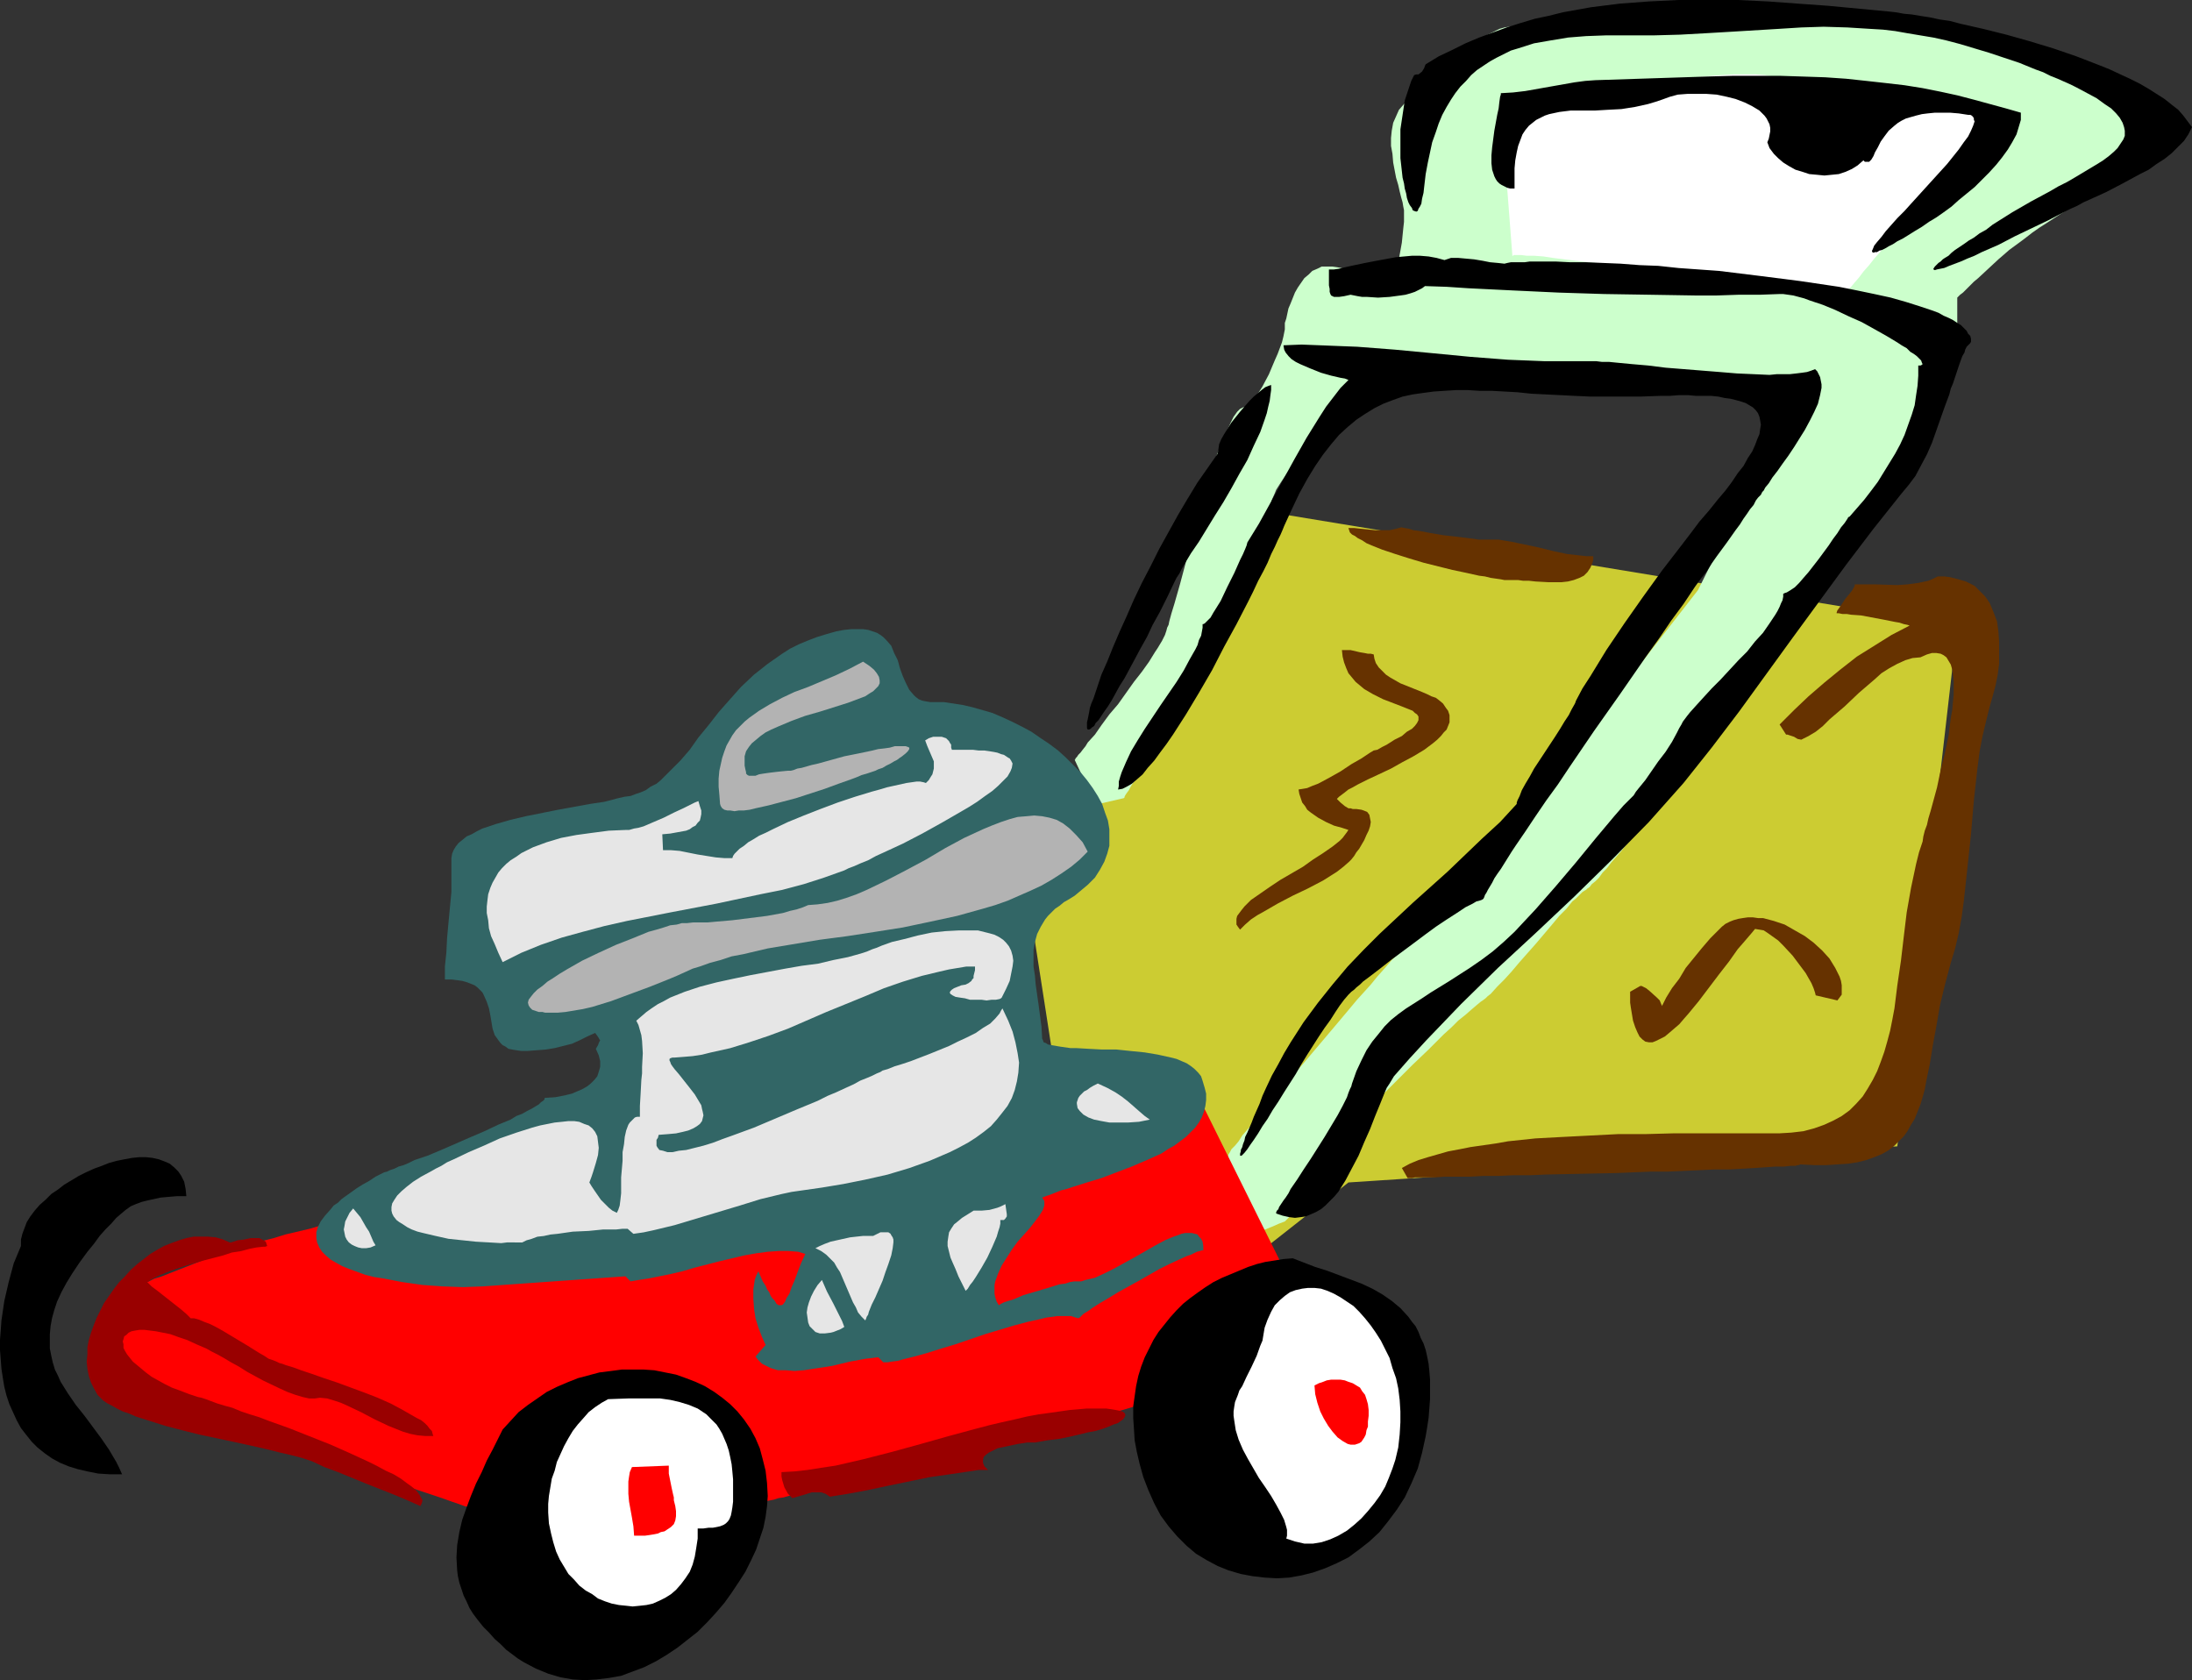 <?xml version="1.0" encoding="UTF-8" standalone="no"?>
<svg
   version="1.0"
   width="129.766mm"
   height="99.462mm"
   id="svg32"
   sodipodi:docname="Lawnmower 10.wmf"
   xmlns:inkscape="http://www.inkscape.org/namespaces/inkscape"
   xmlns:sodipodi="http://sodipodi.sourceforge.net/DTD/sodipodi-0.dtd"
   xmlns="http://www.w3.org/2000/svg"
   xmlns:svg="http://www.w3.org/2000/svg">
  <rect width="100%" height="100%" fill="#333333" stroke="none"/>
  <sodipodi:namedview
     id="namedview32"
     pagecolor="#ffffff"
     bordercolor="#000000"
     borderopacity="0.25"
     inkscape:showpageshadow="2"
     inkscape:pageopacity="0.0"
     inkscape:pagecheckerboard="0"
     inkscape:deskcolor="#d1d1d1"
     inkscape:document-units="mm" />
  <defs
     id="defs1">
    <pattern
       id="WMFhbasepattern"
       patternUnits="userSpaceOnUse"
       width="6"
       height="6"
       x="0"
       y="0" />
  </defs>
  <path
     style="fill:#cccc32;fill-opacity:1;fill-rule:evenodd;stroke:none"
     d="m 230.28,202.343 55.752,-87.434 151.904,25.05 -13.413,116.525 -122.816,8.081 -18.907,14.869 v -0.162 l -0.162,-0.162 -0.162,-0.646 -0.323,-0.646 -0.485,-0.808 -0.485,-1.131 -0.485,-1.131 -0.485,-1.293 -0.646,-1.455 -0.646,-1.455 -1.616,-3.232 -1.454,-3.556 -1.616,-3.556 -1.616,-3.556 -1.616,-3.556 -1.454,-3.232 -0.646,-1.455 -0.646,-1.455 -0.485,-1.293 -0.646,-1.293 -0.323,-0.97 -0.485,-0.808 -0.323,-0.808 -0.323,-0.485 v -0.323 l -0.162,-0.162 -29.734,-3.071 z"
     id="path1" />
  <path
     style="fill:#ccffcc;fill-opacity:1;fill-rule:evenodd;stroke:none"
     d="m 240.461,170.019 0.162,-0.162 v -0.162 l 0.323,-0.323 0.323,-0.485 0.485,-0.485 0.485,-0.646 0.646,-0.808 0.485,-0.808 1.616,-1.778 1.454,-2.101 1.778,-2.424 1.939,-2.263 3.555,-5.01 1.778,-2.263 1.616,-2.263 1.293,-2.101 0.646,-0.97 0.485,-0.808 0.485,-0.808 0.323,-0.646 0.323,-0.646 0.162,-0.485 0.162,-0.485 0.162,-0.646 0.323,-0.646 0.162,-0.808 0.485,-1.778 0.646,-2.101 0.646,-2.263 0.646,-2.263 1.293,-4.848 0.646,-2.586 0.646,-2.263 0.485,-1.939 0.485,-1.939 0.162,-0.808 0.323,-0.808 0.162,-0.485 0.162,-0.646 0.162,-0.485 v -0.323 -0.162 0 -0.162 l 0.162,-0.162 v -0.323 l 0.162,-0.323 0.162,-0.485 0.162,-0.646 0.485,-1.455 0.485,-1.616 0.646,-1.939 1.293,-4.04 1.616,-4.04 0.808,-1.778 0.808,-1.778 0.646,-1.293 0.808,-1.131 0.323,-0.323 0.323,-0.323 0.323,-0.162 0.323,-0.162 0.646,-0.162 0.646,-0.485 0.808,-0.646 0.646,-0.97 0.808,-1.131 0.808,-1.293 1.454,-2.747 1.293,-3.071 0.646,-1.455 0.485,-1.293 0.485,-1.293 0.323,-1.293 0.162,-0.808 0.162,-0.808 v -0.646 -0.808 l 0.323,-0.97 0.485,-2.263 0.485,-1.131 0.97,-2.424 0.646,-1.131 1.454,-2.101 0.97,-0.808 0.808,-0.808 1.131,-0.485 0.97,-0.485 h 1.131 1.293 l 1.131,0.162 2.424,0.485 2.586,0.646 2.262,0.485 0.97,0.162 0.97,0.162 h 0.97 l 0.808,-0.162 0.808,-0.162 0.646,-0.485 0.485,-0.485 0.323,-0.808 0.485,-1.778 0.323,-1.778 0.323,-1.778 0.162,-1.616 0.162,-1.616 0.162,-1.455 v -2.586 l -0.162,-0.808 -0.162,-0.97 -0.323,-1.131 -0.323,-1.293 -0.323,-1.455 -0.485,-1.616 -0.646,-3.394 -0.162,-1.939 -0.323,-1.778 v -1.778 l 0.162,-1.616 0.323,-1.778 0.646,-1.455 0.646,-1.455 1.131,-1.293 1.293,-1.293 1.293,-1.293 1.454,-1.293 1.616,-1.455 3.232,-2.909 3.555,-2.747 1.616,-1.293 1.616,-1.131 1.454,-1.131 1.616,-0.97 1.293,-0.646 1.293,-0.646 1.131,-0.323 0.97,-0.162 h 0.97 l 1.131,-0.162 1.131,-0.162 1.454,-0.162 1.293,-0.162 1.616,-0.323 3.232,-0.646 3.394,-0.646 3.717,-0.485 3.717,-0.323 3.555,-0.162 h 1.939 l 2.262,0.162 h 2.747 2.909 l 3.232,0.162 h 3.232 l 6.787,0.162 h 3.232 3.232 l 3.232,0.162 h 2.909 l 2.424,0.162 h 2.424 0.97 2.262 4.202 1.616 l 1.778,0.162 h 1.778 l 1.939,0.162 2.101,0.162 4.202,0.323 4.363,0.485 4.686,0.808 4.686,1.131 2.424,0.646 2.586,0.808 2.909,0.808 2.747,0.97 5.818,2.263 5.818,2.424 2.747,1.131 2.586,1.131 2.424,1.131 2.101,1.131 1.939,0.97 0.808,0.485 0.646,0.323 0.646,0.485 0.646,0.323 0.485,0.323 0.323,0.323 0.485,0.646 0.646,0.808 0.485,1.131 0.323,0.97 0.808,2.424 0.323,2.424 0.162,1.293 v 2.424 l -0.162,0.97 -0.323,0.97 -0.323,0.808 -0.323,0.485 -0.646,0.485 -0.646,0.323 -0.97,0.485 -1.293,0.808 -1.454,0.808 -1.454,0.97 -1.778,0.97 -1.778,1.131 -1.939,1.131 -3.878,2.424 -3.717,2.424 -1.778,1.131 -1.616,1.131 -1.454,1.131 -1.293,0.97 -2.424,1.778 -2.424,2.101 -2.262,2.101 -2.262,2.101 -0.97,0.808 -0.97,0.97 -0.808,0.808 -0.646,0.646 -0.646,0.485 -0.323,0.323 -0.323,0.323 v 0.162 9.374 l -0.162,0.485 -0.162,0.97 -0.485,0.97 -0.485,1.293 -0.646,1.455 -0.808,1.616 -0.97,1.778 -0.97,2.101 -1.131,1.939 -1.131,2.263 -1.293,2.263 -1.293,2.424 -2.586,4.848 -2.747,5.01 -2.747,4.848 -2.747,4.687 -1.293,2.263 -1.293,2.101 -1.131,1.939 -1.131,1.939 -0.97,1.778 -0.808,1.455 -0.808,1.455 -0.808,1.131 -0.485,0.97 -0.485,0.646 -0.162,0.485 h -0.162 l -25.048,33.131 v 0.162 l -0.323,0.323 -0.323,0.323 -0.485,0.646 -0.485,0.808 -0.646,0.808 -0.808,1.131 -0.97,1.131 -0.808,1.131 -0.97,1.293 -2.262,2.909 -2.262,3.071 -2.586,3.071 -5.01,6.303 -2.262,2.909 -1.131,1.293 -1.131,1.293 -0.97,1.293 -0.97,0.97 -0.808,1.131 -0.808,0.808 -0.808,0.646 -0.485,0.646 -0.485,0.323 -0.323,0.323 -0.323,0.162 -0.485,0.323 -0.485,0.485 -0.485,0.485 -0.485,0.485 -0.808,0.646 -1.293,1.616 -1.616,1.616 -1.616,1.939 -1.778,2.101 -1.778,2.101 -3.717,4.202 -1.778,2.101 -1.616,1.778 -1.616,1.616 -1.454,1.616 -0.646,0.485 -0.485,0.485 -0.646,0.485 -0.485,0.323 -0.97,0.808 -1.131,0.97 -1.293,1.131 -1.616,1.293 -1.454,1.455 -1.778,1.616 -3.394,3.394 -3.555,3.394 -1.616,1.616 -1.616,1.616 -1.454,1.455 -1.293,1.293 -1.293,1.131 -0.97,1.131 -0.485,0.485 -0.485,0.485 -1.131,1.455 -1.293,1.616 -1.293,1.939 -1.454,1.939 -3.07,4.364 -3.07,4.525 -1.454,2.101 -1.454,1.939 -1.293,1.778 -1.293,1.455 -0.485,0.646 -0.485,0.646 -0.646,0.485 -0.323,0.323 -0.323,0.323 -0.323,0.323 -1.293,0.485 -1.454,0.646 -1.616,0.646 -1.454,0.485 h -1.454 -0.485 -0.646 l -0.323,-0.323 -0.323,-0.162 -0.323,-0.485 v -0.646 -0.646 l -0.162,-0.808 -0.323,-0.808 -0.323,-0.97 -0.646,-2.263 -0.808,-2.263 -0.646,-2.424 -0.485,-2.101 -0.162,-1.131 v -0.808 l 0.162,-0.808 0.162,-0.646 0.323,-0.485 0.323,-0.646 0.808,-0.808 0.808,-0.97 0.808,-1.293 1.131,-1.293 1.293,-1.455 1.293,-1.616 1.454,-1.778 1.616,-1.778 3.232,-4.04 3.555,-4.04 3.555,-4.202 3.555,-4.202 3.394,-4.04 1.616,-1.939 1.616,-1.778 1.454,-1.616 1.454,-1.778 1.293,-1.455 1.131,-1.293 0.97,-1.131 0.97,-0.97 0.646,-0.808 0.485,-0.646 0.323,-0.323 0.162,-0.162 v 0 l 0.162,-0.162 0.323,-0.323 0.162,-0.323 0.485,-0.323 0.485,-0.485 1.293,-1.131 1.293,-1.455 1.616,-1.455 3.555,-3.394 3.555,-3.394 1.454,-1.455 1.454,-1.455 1.293,-1.131 0.485,-0.485 0.323,-0.485 0.323,-0.162 0.323,-0.323 0.162,-0.162 v -0.162 l 23.594,-31.353 23.432,-30.06 14.059,-28.283 6.302,-15.838 h -0.323 -0.485 l -0.646,-0.162 h -0.808 -1.131 l -0.97,-0.162 h -1.293 l -1.293,-0.162 h -1.454 l -3.232,-0.162 -3.394,-0.323 -3.717,-0.162 -7.272,-0.485 -3.555,-0.162 -3.394,-0.162 h -1.454 l -1.616,-0.162 -1.293,-0.162 h -1.293 -1.131 -0.97 -1.454 -1.616 -1.293 -1.293 -1.616 -1.616 l -1.939,0.162 h -1.939 l -2.101,0.162 h -2.262 l -4.525,0.162 -9.696,0.323 h -4.686 l -4.686,0.323 h -2.101 -2.101 l -1.939,0.162 h -1.939 -1.616 l -1.454,0.162 h -1.293 -1.131 -0.808 l -0.808,0.162 h -0.485 v 0 l -0.162,0.162 -0.323,0.323 -0.162,0.323 -0.485,0.485 -0.485,0.485 -0.485,0.485 -0.646,0.808 -1.293,1.455 -1.454,1.778 -1.616,1.939 -1.778,1.939 -3.232,4.202 -1.616,2.263 -1.454,1.939 -1.293,1.939 -1.131,1.778 -0.323,0.808 -0.646,1.455 -0.162,0.646 -0.162,0.646 -0.323,0.646 -0.162,0.808 -0.323,0.97 -0.808,1.939 -0.646,2.101 -0.97,2.424 -0.97,2.424 -2.101,5.333 -2.262,5.333 -1.131,2.424 -0.97,2.263 -0.97,2.263 -0.97,1.939 -0.808,1.778 -0.323,0.646 -0.323,0.646 -0.323,0.646 -0.323,0.808 -0.485,0.808 -0.485,0.97 -1.293,2.101 -1.293,2.263 -1.616,2.586 -1.454,2.586 -3.232,5.333 -1.616,2.586 -1.454,2.424 -1.454,2.263 -0.646,1.131 -0.485,0.97 -0.646,0.808 -0.485,0.808 -0.323,0.646 -0.485,0.646 -0.323,0.485 -0.162,0.323 v 0.162 l -0.162,0.162 -6.302,1.455 z"
     id="path2" />
  <path
     style="fill:#ff0000;fill-opacity:1;fill-rule:evenodd;stroke:none"
     d="m 238.037,240.161 v 0.162 h -0.162 l -0.162,0.323 -0.323,0.323 -0.323,0.485 -0.485,0.485 -0.97,1.293 -1.293,1.455 -1.454,1.616 -1.616,1.778 -1.616,1.778 -3.394,3.556 -1.616,1.778 -1.616,1.616 -1.616,1.293 -1.293,1.131 -0.646,0.485 -0.646,0.323 -0.485,0.323 -0.485,0.162 -0.323,0.162 -0.485,0.162 h -0.646 l -0.808,0.162 h -0.97 l -1.131,0.162 -1.293,0.162 -1.454,0.162 -1.616,0.162 -1.778,0.162 -1.778,0.162 -1.939,0.162 -2.262,0.162 -2.101,0.323 -2.262,0.162 -2.424,0.162 -5.01,0.485 -5.333,0.485 -5.656,0.485 -5.979,0.485 -5.979,0.323 -6.141,0.485 -12.605,0.97 -12.443,0.97 -6.141,0.485 -5.979,0.485 -5.656,0.323 -5.494,0.485 -5.171,0.323 -2.424,0.162 -2.424,0.323 -2.262,0.162 H 97.768 l -2.101,0.323 h -1.939 l -1.778,0.162 -1.778,0.162 -1.616,0.162 h -1.454 l -1.293,0.162 h -0.97 l -0.97,0.162 h -0.808 -0.646 l -0.485,0.162 h -0.323 -0.162 -0.323 l -0.323,0.162 -0.485,0.162 -0.808,0.162 -0.808,0.162 -0.808,0.323 -0.97,0.323 -2.262,0.485 -2.586,0.646 -2.747,0.808 -2.747,0.646 -2.747,0.646 -2.586,0.808 -2.586,0.646 -2.262,0.646 -0.97,0.162 -0.808,0.323 -0.808,0.162 -0.646,0.162 -0.646,0.162 h -0.323 l -0.323,0.162 v 0 h -0.162 l -0.162,0.162 h -0.162 l -0.485,0.162 -0.485,0.162 -0.485,0.323 -1.293,0.485 -1.616,0.646 -1.778,0.646 -3.717,1.455 -3.717,1.455 -1.616,0.646 -1.616,0.485 -1.293,0.646 -0.97,0.323 -0.485,0.162 h -0.162 l -0.162,0.162 h -0.162 v 0 0.162 l -0.162,0.323 -0.162,0.485 -0.162,0.485 -0.162,0.646 -0.646,1.293 -0.485,1.778 -0.646,1.778 -1.454,4.04 -1.454,4.04 -0.646,1.939 -0.646,1.616 -0.485,1.455 -0.162,0.646 -0.323,0.485 v 0.323 l -0.162,0.323 v 0.162 0 0 l 0.162,0.162 0.323,0.162 h 0.323 l 0.485,0.323 0.646,0.162 0.808,0.323 0.808,0.162 0.808,0.323 0.97,0.323 1.131,0.485 1.131,0.323 2.424,0.808 2.909,0.97 2.909,1.131 3.394,0.97 3.394,1.293 3.555,1.293 3.717,1.131 3.717,1.293 7.918,2.747 7.595,2.586 3.878,1.293 3.717,1.293 3.555,1.293 3.555,1.131 3.232,1.131 2.909,0.97 2.909,0.97 2.424,0.808 2.262,0.808 0.97,0.323 1.778,0.646 0.646,0.162 0.646,0.162 0.485,0.162 0.485,0.162 0.162,0.162 h 0.323 v 0 0 l 0.162,-0.162 0.323,-0.323 0.485,-0.485 0.485,-0.646 0.646,-0.646 0.646,-0.808 0.808,-0.808 1.778,-1.939 1.939,-2.101 2.262,-2.263 2.101,-2.263 2.262,-2.424 2.101,-2.263 1.939,-2.101 1.778,-1.939 0.808,-0.808 0.808,-0.808 0.485,-0.646 0.646,-0.646 0.323,-0.485 0.485,-0.323 0.162,-0.162 v 0 h 0.646 l 0.485,-0.162 h 0.485 0.808 l 1.454,-0.162 h 2.101 l 2.101,-0.162 h 2.424 l 2.424,-0.162 4.848,-0.162 h 4.686 l 1.939,0.162 1.616,0.162 h 0.646 l 0.646,0.162 0.485,0.162 0.485,0.162 0.162,0.162 0.323,0.323 0.323,0.485 0.323,0.485 0.808,1.293 0.646,1.455 0.646,1.939 0.808,1.939 1.454,4.202 1.454,4.202 0.646,1.939 0.808,1.616 0.646,1.455 0.323,0.646 0.323,0.485 0.323,0.323 0.323,0.323 0.323,0.162 h 0.323 0.162 0.485 0.323 l 0.646,-0.162 0.646,-0.162 0.808,-0.162 0.808,-0.162 0.97,-0.323 1.131,-0.162 1.131,-0.323 2.586,-0.646 2.747,-0.646 3.232,-0.808 3.394,-0.97 3.717,-0.808 3.717,-0.97 4.04,-0.97 4.04,-1.131 4.202,-1.131 16.968,-4.364 4.202,-0.97 3.878,-1.131 3.878,-0.97 3.878,-0.97 3.394,-0.97 3.394,-0.808 2.909,-0.808 2.747,-0.808 1.131,-0.323 1.293,-0.323 0.97,-0.162 0.97,-0.323 0.808,-0.323 0.808,-0.162 0.808,-0.162 0.485,-0.162 h 0.485 l 0.323,-0.162 h 0.162 v 0 l 25.048,-30.06 -20.362,-41.05 z"
     id="path3" />
  <path
     style="fill:#326666;fill-opacity:1;fill-rule:evenodd;stroke:none"
     d="m 240.945,286.706 h -0.646 l -0.97,0.162 -0.97,0.323 -1.293,0.162 -2.586,0.808 -2.747,0.808 -2.747,0.808 -1.131,0.485 -1.131,0.485 -1.131,0.323 -0.97,0.323 -0.646,0.323 -0.485,0.323 -0.485,-0.808 -0.323,-0.97 -0.162,-0.808 v -0.97 -0.97 l 0.162,-0.808 0.646,-1.778 0.808,-1.778 1.131,-1.778 1.131,-1.778 1.293,-1.778 1.454,-1.616 1.293,-1.455 1.131,-1.455 0.97,-1.293 0.808,-1.293 0.162,-0.485 0.162,-0.485 v -0.646 -0.323 l -0.162,-0.323 -0.323,-0.485 0.808,-0.323 0.97,-0.323 2.424,-0.97 1.293,-0.323 1.454,-0.485 3.07,-0.97 3.232,-0.97 3.394,-1.293 3.394,-1.293 3.394,-1.455 3.232,-1.455 1.454,-0.97 1.454,-0.808 1.293,-0.97 1.293,-0.97 1.131,-1.131 0.97,-0.97 0.808,-1.131 0.646,-1.131 0.485,-1.293 0.323,-1.293 0.162,-1.293 v -1.455 l -0.323,-1.293 -0.485,-1.616 -0.323,-0.97 -0.646,-0.808 -0.808,-0.808 -0.808,-0.646 -0.97,-0.646 -1.131,-0.485 -1.131,-0.485 -1.293,-0.323 -2.909,-0.646 -2.909,-0.485 -3.232,-0.323 -3.07,-0.323 h -3.232 l -3.07,-0.162 -2.747,-0.162 h -1.293 l -1.131,-0.162 -1.131,-0.162 -0.97,-0.162 -0.97,-0.162 -0.808,-0.162 -0.485,-0.323 -0.485,-0.162 -0.162,-0.485 -0.162,-0.323 -0.162,-2.747 -0.323,-2.424 -0.323,-2.424 -0.323,-2.263 -0.323,-2.263 -0.162,-1.939 -0.323,-2.101 v -1.939 -1.778 l 0.323,-1.778 0.485,-1.778 0.808,-1.616 0.97,-1.616 0.646,-0.808 0.808,-0.808 0.808,-0.808 0.97,-0.646 0.97,-0.808 1.131,-0.646 1.293,-0.808 0.97,-0.808 1.939,-1.616 1.616,-1.616 1.131,-1.778 0.97,-1.778 0.646,-1.778 0.485,-1.778 v -1.939 -1.778 l -0.323,-1.939 -0.646,-1.778 -0.646,-1.939 -0.97,-1.778 -1.131,-1.778 -1.293,-1.778 -1.454,-1.778 -1.616,-1.616 -1.616,-1.616 -1.778,-1.616 -1.939,-1.455 -1.939,-1.293 -2.101,-1.455 -2.101,-1.131 -2.262,-1.131 -2.101,-0.97 -2.262,-0.97 -2.262,-0.646 -2.262,-0.646 -2.101,-0.485 -2.101,-0.323 -2.101,-0.323 h -2.101 -0.97 l -0.97,-0.162 -0.808,-0.162 -0.808,-0.323 -0.646,-0.485 -0.485,-0.485 -0.97,-1.131 -0.808,-1.616 -0.646,-1.455 -0.646,-1.778 -0.485,-1.778 -0.808,-1.616 -0.646,-1.616 -1.131,-1.293 -0.646,-0.646 -0.646,-0.485 -0.808,-0.485 -0.97,-0.323 -0.97,-0.323 -1.131,-0.162 h -1.293 -1.293 l -1.616,0.162 -1.778,0.323 -2.262,0.646 -2.101,0.646 -2.101,0.808 -1.939,0.808 -1.939,0.97 -1.778,1.131 -1.616,1.131 -1.616,1.131 -3.07,2.424 -2.909,2.747 -2.586,2.909 -2.424,2.747 -2.262,2.909 -2.262,2.747 -1.939,2.747 -2.101,2.424 -2.262,2.263 -2.101,2.101 -0.97,0.808 -1.293,0.646 -1.131,0.808 -1.131,0.485 -0.97,0.323 -1.293,0.485 -1.293,0.162 -1.454,0.323 -3.07,0.808 -3.232,0.485 -3.555,0.646 -3.555,0.646 -7.272,1.455 -3.394,0.808 -3.394,0.97 -1.454,0.485 -1.454,0.485 -1.293,0.646 -1.131,0.646 -1.131,0.485 -0.97,0.808 -0.808,0.646 -0.646,0.808 -0.485,0.808 -0.323,0.808 -0.162,0.97 v 0.97 3.232 3.394 l -0.646,6.788 -0.323,3.556 -0.162,3.232 -0.323,3.071 v 1.455 1.455 h 1.454 l 1.293,0.162 1.131,0.162 1.131,0.323 0.808,0.323 0.808,0.323 0.646,0.485 0.646,0.646 0.485,0.485 0.323,0.646 0.646,1.455 0.485,1.455 0.323,1.616 0.485,2.909 0.485,1.455 0.808,1.131 0.485,0.646 0.485,0.485 0.646,0.323 0.646,0.485 0.808,0.162 0.97,0.162 1.131,0.162 h 1.293 l 2.101,-0.162 2.101,-0.162 1.939,-0.323 1.939,-0.485 1.939,-0.485 1.778,-0.808 1.616,-0.808 1.778,-0.808 0.485,0.646 0.323,0.485 0.162,0.323 0.162,0.162 -0.162,0.323 -0.162,0.323 -0.162,0.485 -0.485,0.808 0.646,1.455 0.323,1.293 v 1.293 l -0.323,1.131 -0.323,0.97 -0.646,0.808 -0.808,0.808 -0.808,0.646 -1.131,0.646 -1.131,0.485 -1.131,0.485 -1.293,0.323 -2.424,0.485 -2.424,0.162 v 0.323 l -0.323,0.323 -0.485,0.323 -0.485,0.485 -0.808,0.485 -0.808,0.485 -0.97,0.485 -1.131,0.646 -1.293,0.485 -1.293,0.808 -2.747,1.131 -3.07,1.455 -3.394,1.455 -6.302,2.747 -3.07,1.293 -2.909,0.97 -1.293,0.646 -1.131,0.485 -1.131,0.323 -0.97,0.485 -0.97,0.323 -0.646,0.323 -0.646,0.162 -0.323,0.162 -1.616,0.808 -1.454,0.97 -1.454,0.808 -1.293,0.808 -1.131,0.808 -1.131,0.808 -1.131,0.808 -0.808,0.808 -0.97,0.646 -0.646,0.808 -1.293,1.455 -0.97,1.293 -0.646,1.293 -0.323,1.131 v 1.293 l 0.162,0.97 0.485,1.131 0.646,0.97 0.808,0.808 1.131,0.97 1.131,0.646 1.454,0.808 1.616,0.646 1.778,0.646 1.778,0.646 1.939,0.485 2.101,0.323 4.202,0.808 4.525,0.646 4.525,0.323 4.525,0.162 4.363,-0.162 v 0 l 31.997,-2.263 1.131,1.131 1.939,-0.323 2.101,-0.323 2.424,-0.485 2.424,-0.485 2.747,-0.646 2.747,-0.808 5.656,-1.455 2.747,-0.646 2.747,-0.646 2.747,-0.485 2.424,-0.323 2.424,-0.162 h 2.262 l 2.101,0.162 1.616,0.485 -0.97,2.101 -0.808,2.101 -0.646,1.778 -0.646,1.455 -0.485,1.455 -0.646,0.97 -0.323,0.808 -0.485,0.646 -0.323,0.162 h -0.646 l -0.485,-0.323 -0.162,-0.323 -0.323,-0.485 -0.485,-0.485 -0.323,-0.485 -0.323,-0.808 -0.485,-0.646 -0.323,-0.808 -0.646,-0.97 -0.485,-1.131 -0.485,-1.131 -0.485,0.97 -0.323,0.97 -0.323,2.101 v 2.101 l 0.162,2.263 0.323,2.101 0.646,2.101 0.808,2.101 0.808,1.778 -2.262,2.586 0.485,0.646 0.485,0.485 0.485,0.485 0.646,0.323 1.293,0.646 1.616,0.485 h 1.778 l 1.939,0.162 2.101,-0.162 2.101,-0.323 4.202,-0.646 4.04,-0.97 1.778,-0.323 1.778,-0.323 1.454,-0.162 1.293,-0.162 1.131,1.131 h 0.97 l 0.97,-0.162 1.293,-0.162 1.131,-0.323 2.586,-0.646 2.909,-0.808 3.07,-0.97 3.232,-0.97 6.626,-2.263 3.232,-0.97 3.232,-0.97 3.07,-0.808 2.909,-0.646 1.293,-0.323 1.293,-0.162 1.131,-0.162 h 1.131 1.131 0.808 l 0.97,0.323 0.646,0.162 0.323,-0.162 0.323,-0.323 0.485,-0.485 1.293,-0.808 0.646,-0.485 1.778,-1.131 1.939,-1.131 2.101,-1.293 4.686,-2.586 4.525,-2.586 2.262,-1.131 2.101,-0.97 1.778,-0.808 0.97,-0.323 0.646,-0.323 0.646,-0.323 0.646,-0.162 0.485,-0.162 h 0.323 v -0.97 l -0.162,-0.97 -0.323,-0.646 -0.485,-0.485 -0.323,-0.485 -0.646,-0.162 -0.646,-0.162 h -0.646 -0.808 l -0.808,0.162 -0.808,0.323 -0.97,0.323 -1.939,0.808 -2.101,1.131 -4.525,2.586 -4.686,2.586 -2.262,1.131 -2.101,0.97 -2.101,0.485 -0.97,0.323 z"
     id="path4" />
  <path
     style="fill:#000000;fill-opacity:1;fill-rule:evenodd;stroke:none"
     d="m 4.686,278.787 -1.616,3.879 -1.131,4.202 -0.97,4.202 -0.646,4.364 L 0.162,297.696 0,299.797 v 2.263 l 0.162,2.101 0.162,2.101 0.323,2.101 0.323,1.939 0.485,1.939 0.646,1.939 0.808,1.778 0.808,1.778 0.97,1.778 1.131,1.455 1.293,1.616 1.293,1.293 1.616,1.293 1.616,1.131 1.778,0.97 1.939,0.808 2.101,0.646 2.101,0.485 2.424,0.485 2.586,0.162 h 2.747 l -0.646,-1.455 -0.646,-1.293 -1.616,-2.747 -1.778,-2.586 -3.717,-5.01 -1.939,-2.424 -1.778,-2.586 -1.616,-2.586 -0.646,-1.455 -0.646,-1.293 -0.485,-1.616 -0.323,-1.455 -0.323,-1.616 v -1.455 -1.778 l 0.162,-1.778 0.323,-1.778 0.485,-1.778 0.646,-1.939 0.97,-2.101 1.131,-2.101 1.293,-2.101 1.616,-2.424 1.778,-2.424 1.454,-1.778 1.293,-1.778 1.293,-1.455 1.293,-1.293 1.131,-1.293 1.131,-0.97 0.97,-0.808 1.131,-0.808 1.131,-0.485 1.293,-0.485 1.293,-0.323 1.454,-0.323 1.454,-0.323 1.778,-0.162 1.939,-0.162 h 2.101 l -0.162,-1.616 -0.323,-1.616 -0.646,-1.293 -0.646,-0.97 -0.97,-0.97 -0.97,-0.808 -1.131,-0.485 -1.293,-0.485 -1.454,-0.323 -1.454,-0.162 h -1.454 l -1.616,0.162 -1.778,0.323 -1.616,0.323 -1.778,0.485 -1.616,0.646 -1.778,0.646 -1.778,0.808 -1.616,0.808 -1.616,0.97 -1.616,0.97 -1.454,1.131 -1.454,0.97 -1.293,1.293 -1.293,1.131 -1.131,1.293 -0.97,1.293 -0.808,1.293 -0.485,1.293 -0.485,1.293 -0.323,1.293 z"
     id="path5" />
  <path
     style="fill:#990000;fill-opacity:1;fill-rule:evenodd;stroke:none"
     d="m 42.662,294.948 -0.97,-0.97 -1.131,-0.97 -5.333,-4.202 -1.293,-0.97 -0.97,-0.97 0.323,-0.162 0.323,-0.323 0.97,-0.485 1.293,-0.646 1.616,-0.646 1.778,-0.646 1.939,-0.646 4.363,-1.293 4.363,-1.131 1.939,-0.646 2.101,-0.323 1.778,-0.485 1.616,-0.323 1.454,-0.162 h 0.485 l 0.485,-0.162 -0.162,-0.485 -0.162,-0.485 -0.485,-0.323 -0.323,-0.162 -0.646,-0.323 h -0.646 -1.293 l -1.454,0.323 -1.454,0.162 -0.485,0.162 -0.485,0.162 -0.485,0.162 h -0.323 l -1.454,-0.646 -1.616,-0.485 -1.778,-0.162 h -1.616 -1.616 l -1.616,0.323 -1.616,0.485 -1.778,0.646 -1.616,0.646 -1.454,0.808 -1.616,0.97 -1.454,1.131 -1.454,1.131 -1.454,1.293 -1.293,1.455 -1.293,1.293 -1.131,1.455 -1.131,1.616 -1.131,1.616 -0.808,1.616 -0.808,1.616 -0.646,1.616 -0.646,1.778 -0.485,1.616 -0.323,1.616 v 1.616 l -0.162,1.616 0.162,1.616 0.323,1.616 0.485,1.455 0.646,1.293 0.808,1.455 0.646,0.646 0.646,0.646 0.97,0.646 0.97,0.485 1.131,0.646 1.293,0.646 1.454,0.485 1.454,0.646 3.07,0.97 3.555,1.131 3.717,0.97 3.878,0.97 7.595,1.616 3.717,0.808 3.555,0.808 3.232,0.808 1.454,0.323 1.293,0.323 1.293,0.323 1.131,0.323 0.97,0.323 0.97,0.323 2.747,1.293 3.07,1.131 6.302,2.586 6.141,2.424 3.07,1.293 2.909,1.293 0.323,-0.646 0.162,-0.646 -0.323,-0.646 -0.485,-0.808 -0.646,-0.808 -0.97,-0.808 -1.131,-0.808 -1.293,-0.97 -1.616,-0.97 -1.778,-0.808 -1.778,-0.97 -1.939,-0.97 -4.202,-1.939 -4.363,-1.939 -9.373,-3.717 -4.525,-1.616 -2.101,-0.808 -2.101,-0.646 -1.939,-0.646 -1.939,-0.808 -1.778,-0.485 -1.616,-0.485 -1.293,-0.485 -1.293,-0.485 -0.97,-0.323 -0.808,-0.162 -1.939,-0.646 -2.101,-0.808 -1.778,-0.646 -1.616,-0.808 -1.454,-0.808 -1.454,-0.808 -1.293,-0.97 -0.97,-0.808 -0.97,-0.808 -0.97,-0.808 -0.646,-0.808 -0.646,-0.808 -0.485,-0.808 -0.323,-0.646 v -0.808 l -0.162,-0.646 0.162,-0.485 0.162,-0.646 0.485,-0.323 0.485,-0.485 0.646,-0.323 0.808,-0.162 0.97,-0.162 h 1.131 l 1.293,0.162 1.293,0.162 1.616,0.323 1.616,0.323 1.778,0.646 1.939,0.646 2.101,0.97 2.262,0.97 1.131,0.646 1.293,0.646 1.454,0.808 1.616,0.97 1.778,0.97 1.778,1.131 3.555,1.939 3.717,1.778 1.778,0.808 1.778,0.646 1.616,0.485 1.454,0.323 h 1.293 l 1.131,-0.162 1.616,0.162 1.616,0.485 1.454,0.485 1.454,0.646 3.07,1.455 3.07,1.616 3.07,1.455 1.616,0.646 1.616,0.646 1.616,0.485 1.616,0.323 1.778,0.162 h 1.778 l -0.162,-0.485 -0.162,-0.646 -0.485,-0.485 -0.485,-0.646 -0.646,-0.646 -0.808,-0.646 -0.97,-0.485 -1.131,-0.646 -2.262,-1.293 -2.424,-1.293 -2.909,-1.293 -2.909,-1.131 -6.141,-2.263 -2.909,-0.97 -2.747,-0.97 -2.424,-0.808 -1.293,-0.485 -0.97,-0.323 -1.131,-0.323 -0.808,-0.323 -0.646,-0.162 -0.646,-0.323 -0.808,-0.323 -0.97,-0.323 -0.97,-0.646 -1.131,-0.646 -1.293,-0.808 -1.293,-0.808 -5.656,-3.394 -1.454,-0.808 -1.293,-0.646 -1.293,-0.485 -1.131,-0.485 -1.131,-0.323 z"
     id="path6" />
  <path
     style="fill:#000000;fill-opacity:1;fill-rule:evenodd;stroke:none"
     d="m 112.473,319.837 -1.131,2.263 -1.131,2.263 -1.293,2.424 -1.131,2.586 -1.293,2.586 -1.131,2.747 -0.97,2.586 -0.97,2.747 -0.646,2.747 -0.485,2.909 -0.162,2.747 0.162,2.909 0.162,1.293 0.323,1.455 0.485,1.455 0.485,1.455 0.646,1.293 0.646,1.455 0.808,1.293 0.97,1.293 1.293,1.616 1.293,1.293 1.293,1.455 1.293,1.131 1.293,1.293 1.293,0.97 1.293,0.97 1.293,0.808 2.747,1.455 2.747,1.131 2.747,0.808 2.747,0.485 2.747,0.162 2.586,-0.162 2.747,-0.323 2.747,-0.485 2.586,-0.97 2.586,-0.97 2.586,-1.293 2.424,-1.455 2.424,-1.616 2.262,-1.778 2.262,-1.778 2.101,-2.101 1.939,-2.101 1.939,-2.263 1.616,-2.263 1.616,-2.424 1.454,-2.263 1.293,-2.586 1.131,-2.424 0.808,-2.424 0.808,-2.424 0.485,-2.424 0.323,-2.424 0.162,-2.263 -0.162,-2.909 -0.323,-2.747 -0.646,-2.586 -0.646,-2.424 -0.97,-2.263 -1.131,-2.101 -1.454,-2.101 -1.454,-1.778 -1.616,-1.616 -1.778,-1.455 -1.778,-1.293 -2.101,-1.293 -2.101,-0.97 -2.101,-0.808 -2.262,-0.808 -2.424,-0.485 -2.424,-0.485 -2.424,-0.162 h -2.424 -2.424 l -2.424,0.323 -2.586,0.323 -2.424,0.646 -2.424,0.646 -2.424,0.97 -2.262,0.97 -2.262,1.131 -2.101,1.455 -2.101,1.455 -2.101,1.616 -1.778,1.939 z"
     id="path7" />
  <path
     style="fill:#ffffff;fill-opacity:1;fill-rule:evenodd;stroke:none"
     d="m 136.067,313.049 4.525,-0.162 h 4.686 2.424 l 2.262,0.323 2.101,0.485 2.101,0.646 1.939,0.808 1.939,1.293 1.454,1.455 0.808,0.808 0.646,0.97 0.646,1.131 0.485,1.131 0.485,1.131 0.485,1.455 0.323,1.455 0.323,1.616 0.162,1.616 0.162,1.778 v 1.939 1.616 1.455 l -0.162,1.293 -0.162,0.97 -0.162,0.808 -0.323,0.808 -0.323,0.485 -0.485,0.485 -0.485,0.323 -0.808,0.323 -0.808,0.162 -0.808,0.162 h -0.97 l -1.131,0.162 h -1.293 v 2.263 l -0.323,2.101 -0.323,1.939 -0.485,1.778 -0.646,1.616 -0.97,1.455 -0.97,1.293 -1.131,1.293 -1.131,0.97 -1.293,0.808 -1.293,0.646 -1.454,0.646 -1.454,0.323 -1.454,0.162 -1.616,0.162 -1.454,-0.162 -1.616,-0.162 -1.616,-0.323 -1.454,-0.485 -1.616,-0.646 -1.293,-0.97 -1.454,-0.808 -1.454,-1.131 -1.131,-1.293 -1.293,-1.293 -0.97,-1.616 -0.97,-1.616 -0.808,-1.778 -0.646,-2.101 -0.485,-1.939 -0.485,-2.263 -0.162,-2.424 v -1.939 l 0.162,-1.778 0.323,-1.939 0.323,-1.939 0.646,-1.778 0.485,-1.939 0.808,-1.778 0.808,-1.778 0.97,-1.778 0.97,-1.616 1.131,-1.455 1.293,-1.455 1.131,-1.293 1.454,-1.131 1.454,-0.97 z"
     id="path8" />
  <path
     style="fill:#ff0000;fill-opacity:1;fill-rule:evenodd;stroke:none"
     d="m 141.4,328.241 -0.485,1.131 -0.162,0.97 -0.162,1.131 v 0.97 1.778 l 0.162,1.778 0.323,1.778 0.323,1.778 0.323,1.939 0.162,2.101 h 1.293 1.131 l 1.131,-0.162 0.97,-0.162 0.808,-0.162 0.646,-0.323 0.808,-0.162 0.485,-0.323 0.97,-0.646 0.646,-0.646 0.323,-0.808 0.162,-0.97 v -1.131 l -0.162,-1.131 -0.323,-1.293 v -0.646 l -0.162,-0.646 -0.323,-1.455 -0.323,-1.616 -0.323,-1.616 v -1.778 z"
     id="path9" />
  <path
     style="fill:#e6e6e6;fill-opacity:1;fill-rule:evenodd;stroke:none"
     d="m 114.574,277.979 h -1.131 l -1.293,0.162 -2.747,-0.162 -2.909,-0.162 -3.07,-0.323 -3.07,-0.323 -2.909,-0.646 -2.747,-0.646 -1.293,-0.323 -1.293,-0.485 -0.97,-0.485 -0.97,-0.646 -0.808,-0.485 -0.646,-0.485 -0.646,-0.808 -0.323,-0.646 -0.162,-0.646 v -0.808 l 0.162,-0.808 0.485,-0.808 0.646,-0.97 0.97,-0.97 1.131,-0.97 1.454,-1.131 1.778,-1.131 2.101,-1.131 1.131,-0.646 1.293,-0.646 1.293,-0.808 1.454,-0.646 3.394,-1.616 3.394,-1.455 3.555,-1.616 3.717,-1.293 3.555,-1.131 1.778,-0.485 1.616,-0.323 1.616,-0.323 1.616,-0.162 1.454,-0.162 h 1.293 l 1.131,0.162 1.131,0.485 0.97,0.323 0.808,0.646 0.646,0.808 0.485,0.97 0.162,1.293 0.162,1.293 -0.162,1.616 -0.485,1.778 -0.646,2.101 -0.323,0.97 -0.485,1.293 0.485,0.808 0.646,0.97 1.454,2.101 0.808,0.808 0.97,0.97 0.808,0.646 0.97,0.485 0.162,-0.323 0.162,-0.323 0.323,-0.97 0.162,-1.293 0.162,-1.455 v -1.616 -1.939 l 0.323,-3.717 v -1.939 l 0.323,-1.778 0.162,-1.616 0.323,-1.455 0.485,-1.293 0.323,-0.485 0.485,-0.485 0.323,-0.323 0.323,-0.323 0.485,-0.162 h 0.646 v -2.424 l 0.162,-2.747 0.162,-3.071 0.162,-1.455 v -1.455 l 0.162,-3.071 -0.162,-2.747 -0.162,-1.293 -0.323,-1.131 -0.323,-1.131 -0.485,-0.97 1.131,-0.97 1.131,-0.97 1.131,-0.808 1.454,-0.97 1.293,-0.646 1.454,-0.808 3.232,-1.293 3.394,-1.131 3.717,-0.97 3.717,-0.808 3.878,-0.808 7.757,-1.455 3.717,-0.646 3.717,-0.485 3.394,-0.808 3.232,-0.646 2.909,-0.808 1.454,-0.485 1.131,-0.485 0.97,-0.323 1.131,-0.485 2.262,-0.808 2.747,-0.646 3.07,-0.808 3.07,-0.646 3.07,-0.323 3.07,-0.162 h 2.909 1.293 l 1.293,0.323 1.293,0.323 1.131,0.323 0.97,0.485 0.97,0.646 0.646,0.646 0.646,0.808 0.485,0.97 0.323,1.131 0.162,1.131 -0.162,1.293 -0.323,1.616 -0.323,1.616 -0.808,1.778 -0.97,1.939 -0.162,0.162 -0.323,0.162 -0.808,0.162 h -0.97 l -1.131,0.162 -1.131,-0.162 h -2.586 l -1.131,-0.323 -1.131,-0.162 -0.97,-0.162 -0.646,-0.323 -0.485,-0.323 -0.162,-0.323 0.162,-0.323 0.162,-0.162 0.162,-0.162 0.485,-0.323 0.808,-0.323 0.808,-0.323 0.97,-0.162 0.646,-0.323 0.646,-0.485 0.162,-0.323 0.323,-0.323 v -0.485 l 0.162,-0.646 0.162,-0.646 v -0.808 h -1.939 l -1.939,0.323 -1.939,0.323 -2.101,0.485 -4.04,0.97 -4.202,1.293 -4.202,1.455 -4.202,1.778 -8.726,3.556 -8.565,3.717 -4.363,1.616 -4.363,1.455 -4.202,1.293 -4.363,0.97 -1.939,0.485 -2.101,0.323 -1.939,0.162 -2.101,0.162 h -0.485 l -0.485,0.162 -0.162,0.162 v 0.323 l 0.162,0.323 0.162,0.485 0.323,0.485 0.485,0.646 0.97,1.131 2.424,3.071 1.131,1.455 0.97,1.616 0.485,0.808 0.162,0.808 0.162,0.646 0.162,0.808 -0.162,0.646 -0.162,0.646 -0.485,0.646 -0.646,0.485 -0.808,0.485 -1.131,0.485 -1.293,0.323 -1.454,0.323 -1.778,0.162 -2.101,0.162 -0.162,0.646 -0.323,0.485 v 0.485 0.485 0.323 l 0.162,0.323 0.485,0.646 0.808,0.162 0.97,0.323 h 1.131 l 1.454,-0.323 1.616,-0.162 1.939,-0.485 1.939,-0.485 2.101,-0.646 2.101,-0.808 2.262,-0.808 4.848,-1.778 9.534,-4.04 4.686,-1.939 2.262,-1.131 1.939,-0.808 2.101,-0.97 1.778,-0.808 1.454,-0.808 1.616,-0.646 1.131,-0.485 0.97,-0.485 0.808,-0.323 0.485,-0.323 1.131,-0.323 1.616,-0.646 1.616,-0.485 1.939,-0.646 2.101,-0.808 2.101,-0.808 4.363,-1.778 1.939,-0.97 2.101,-0.97 1.939,-0.97 1.616,-1.131 1.616,-0.97 1.131,-1.131 0.97,-1.131 0.323,-0.646 0.323,-0.485 1.293,2.747 0.97,2.424 0.646,2.424 0.485,2.424 0.323,2.101 -0.162,2.263 -0.323,1.939 -0.485,1.939 -0.646,1.778 -0.97,1.778 -1.131,1.455 -1.293,1.616 -1.293,1.455 -1.616,1.293 -1.778,1.293 -1.778,1.131 -2.101,1.131 -1.939,0.97 -2.262,0.97 -2.262,0.97 -4.525,1.616 -4.848,1.455 -5.01,1.131 -4.848,0.97 -4.848,0.808 -4.525,0.646 -2.262,0.323 -2.262,0.485 -4.686,1.131 -4.686,1.455 -4.848,1.455 -4.848,1.455 -4.848,1.455 -4.686,1.131 -2.262,0.485 -2.262,0.323 -1.293,-1.131 h -1.131 l -1.454,0.162 h -1.293 -1.616 l -3.232,0.323 -3.555,0.162 -3.394,0.485 -1.616,0.162 -1.454,0.323 -1.454,0.162 -1.293,0.485 -1.131,0.323 -0.97,0.485 z"
     id="path10" />
  <path
     style="fill:#e6e6e6;fill-opacity:1;fill-rule:evenodd;stroke:none"
     d="m 79.022,270.383 0.808,0.97 0.808,0.97 1.293,2.263 0.646,0.97 0.485,1.131 0.485,1.131 0.485,0.808 -1.131,0.485 -0.97,0.162 h -0.97 l -0.808,-0.162 -0.808,-0.323 -0.646,-0.323 -0.646,-0.485 -0.485,-0.646 -0.323,-0.646 -0.162,-0.808 -0.162,-0.808 0.162,-0.808 0.162,-0.97 0.485,-0.97 0.485,-0.97 z"
     id="path11" />
  <path
     style="fill:#e6e6e6;fill-opacity:1;fill-rule:evenodd;stroke:none"
     d="m 245.632,242.423 2.101,0.97 1.778,0.97 1.454,0.97 1.454,1.131 1.293,1.131 1.293,1.131 1.131,0.97 1.131,0.808 -2.424,0.485 -2.424,0.162 h -2.101 -2.101 l -1.778,-0.323 -1.616,-0.323 -1.293,-0.485 -1.131,-0.646 -0.808,-0.808 -0.485,-0.646 -0.162,-0.97 v -0.323 l 0.162,-0.485 0.162,-0.485 0.323,-0.485 0.485,-0.485 0.485,-0.485 0.646,-0.323 0.646,-0.485 0.808,-0.485 z"
     id="path12" />
  <path
     style="fill:#e6e6e6;fill-opacity:1;fill-rule:evenodd;stroke:none"
     d="m 193.112,276.524 h 2.262 l 0.97,-0.485 0.646,-0.323 h 0.808 0.485 0.485 l 0.485,0.323 0.162,0.323 0.323,0.485 0.162,0.485 v 0.646 l -0.162,1.293 -0.323,1.616 -0.646,1.939 -0.646,1.778 -0.646,1.939 -1.616,3.717 -0.808,1.616 -0.323,0.808 -0.323,0.808 -0.162,0.646 -0.323,0.485 -0.162,0.485 -0.162,0.323 -0.808,-0.808 -0.808,-0.97 -0.485,-1.131 -0.646,-1.131 -0.97,-2.263 -0.97,-2.263 -0.97,-2.263 -0.646,-0.97 -0.646,-1.131 -0.97,-0.97 -0.808,-0.808 -1.131,-0.808 -1.293,-0.646 0.97,-0.485 1.131,-0.485 1.293,-0.485 1.454,-0.323 2.909,-0.646 1.454,-0.162 z"
     id="path13" />
  <path
     style="fill:#e6e6e6;fill-opacity:1;fill-rule:evenodd;stroke:none"
     d="m 183.901,286.383 1.131,2.586 1.454,2.747 1.293,2.586 0.646,1.293 0.485,1.293 -0.808,0.485 -0.808,0.323 -0.808,0.323 -0.646,0.162 -1.293,0.162 h -1.131 l -0.97,-0.323 -0.646,-0.646 -0.646,-0.646 -0.323,-0.808 -0.162,-1.131 -0.162,-1.131 0.162,-1.131 0.323,-1.131 0.485,-1.293 0.646,-1.293 0.808,-1.293 z"
     id="path14" />
  <path
     style="fill:#e6e6e6;fill-opacity:1;fill-rule:evenodd;stroke:none"
     d="m 217.837,270.868 h 1.778 l 1.778,-0.162 1.778,-0.485 0.808,-0.323 0.97,-0.485 0.162,1.131 0.162,1.131 v 0.485 l -0.323,0.485 -0.323,0.323 h -0.323 -0.485 v 0.808 l -0.162,0.808 -0.323,0.97 -0.323,1.131 -0.97,2.263 -1.131,2.424 -1.293,2.263 -1.293,2.101 -0.646,0.97 -0.646,0.808 -0.485,0.808 -0.485,0.485 -0.808,-1.616 -0.808,-1.616 -0.646,-1.616 -0.646,-1.455 -0.485,-1.131 -0.323,-1.293 -0.323,-1.293 V 277.817 l 0.162,-1.131 0.162,-0.97 0.485,-0.808 0.646,-0.97 0.808,-0.646 0.97,-0.808 1.293,-0.808 z"
     id="path15" />
  <path
     style="fill:#b3b3b3;fill-opacity:1;fill-rule:evenodd;stroke:none"
     d="m 180.83,202.504 2.101,-0.162 2.262,-0.323 2.101,-0.485 2.101,-0.646 2.262,-0.808 2.262,-0.97 4.363,-2.101 4.363,-2.263 4.525,-2.424 4.363,-2.586 4.202,-2.263 2.101,-0.97 2.101,-0.97 1.939,-0.808 2.101,-0.808 1.939,-0.646 1.778,-0.485 1.939,-0.162 1.778,-0.162 1.778,0.162 1.616,0.323 1.616,0.485 1.454,0.808 1.454,1.131 1.454,1.455 1.454,1.616 1.131,2.101 -1.778,1.778 -1.939,1.616 -2.101,1.455 -2.262,1.455 -2.262,1.293 -2.424,1.131 -2.586,1.131 -2.586,1.131 -2.747,0.97 -2.747,0.808 -5.818,1.616 -5.979,1.293 -6.141,1.293 -6.141,0.97 -6.302,0.97 -6.141,0.808 -5.818,0.97 -5.818,0.97 -2.747,0.646 -2.747,0.646 -2.586,0.485 -2.424,0.808 -2.424,0.646 -2.262,0.808 -1.616,0.485 -1.778,0.808 -1.778,0.808 -1.939,0.808 -4.04,1.616 -4.363,1.616 -4.363,1.616 -2.101,0.646 -2.101,0.646 -2.101,0.485 -1.939,0.323 -1.939,0.323 -1.778,0.162 h -1.939 -0.808 l -0.646,-0.162 h -0.808 l -0.485,-0.162 -0.97,-0.323 -0.485,-0.485 -0.323,-0.485 -0.162,-0.646 0.162,-0.646 0.485,-0.646 0.646,-0.808 0.808,-0.808 1.131,-0.808 1.131,-0.97 1.293,-0.808 1.454,-0.97 1.616,-0.97 3.394,-1.939 3.717,-1.778 3.878,-1.778 3.717,-1.455 3.555,-1.455 1.778,-0.485 1.616,-0.485 1.454,-0.485 1.454,-0.162 1.131,-0.323 h 1.131 l 1.454,-0.162 h 1.454 1.778 l 1.778,-0.162 3.717,-0.323 3.878,-0.485 3.878,-0.485 1.778,-0.323 1.778,-0.323 1.616,-0.485 1.454,-0.323 1.454,-0.485 z"
     id="path16" />
  <path
     style="fill:#e6e6e6;fill-opacity:1;fill-rule:evenodd;stroke:none"
     d="m 139.945,185.696 h 0.808 l 1.131,-0.323 0.97,-0.162 1.131,-0.323 2.262,-0.97 2.262,-0.97 2.262,-1.131 2.101,-0.97 0.97,-0.485 0.97,-0.485 0.646,-0.323 0.808,-0.323 0.323,1.131 0.323,0.97 v 0.808 l -0.162,0.808 -0.162,0.646 -0.485,0.485 -0.485,0.646 -0.646,0.323 -0.646,0.485 -0.808,0.323 -1.778,0.323 -1.778,0.323 -1.778,0.162 0.162,3.556 h 1.778 l 1.939,0.162 4.04,0.808 4.04,0.646 1.939,0.162 h 1.778 l 0.162,-0.485 0.323,-0.485 0.485,-0.485 0.646,-0.646 0.97,-0.646 0.97,-0.808 1.131,-0.646 1.293,-0.808 1.454,-0.646 1.616,-0.808 3.394,-1.616 3.555,-1.455 3.717,-1.455 3.878,-1.455 3.878,-1.293 3.717,-1.131 1.778,-0.485 1.616,-0.485 1.454,-0.323 1.454,-0.323 1.454,-0.323 1.131,-0.162 1.131,-0.162 h 0.808 l 0.808,0.162 0.485,0.162 0.646,-0.646 0.485,-0.808 0.323,-0.485 0.162,-0.646 0.162,-0.646 v -0.485 -1.131 l -0.485,-1.131 -0.485,-1.131 -0.485,-1.131 -0.485,-1.293 0.808,-0.485 0.97,-0.323 h 0.97 0.97 l 0.97,0.323 0.646,0.646 0.162,0.323 0.323,0.485 v 0.646 l 0.162,0.485 h 1.616 1.616 1.454 l 1.293,0.162 h 1.293 l 1.131,0.162 0.97,0.162 0.808,0.162 0.808,0.323 0.646,0.162 0.485,0.323 0.485,0.323 0.323,0.162 0.323,0.485 0.323,0.646 -0.162,0.97 -0.323,0.808 -0.646,1.131 -0.97,0.97 -1.131,1.131 -1.293,1.131 -1.616,1.131 -1.778,1.293 -1.778,1.131 -1.939,1.131 -4.202,2.424 -4.363,2.424 -4.363,2.263 -2.101,0.97 -2.101,0.97 -1.778,0.808 -1.778,0.97 -1.616,0.646 -1.454,0.646 -1.293,0.485 -0.97,0.485 -4.525,1.616 -4.525,1.455 -4.848,1.293 -4.848,0.97 -9.858,2.101 -10.181,1.939 -9.858,1.939 -5.01,1.131 -4.848,1.293 -4.686,1.293 -4.686,1.616 -4.363,1.778 -4.202,2.101 -0.97,-2.101 -0.808,-1.939 -0.808,-1.778 -0.485,-1.778 -0.162,-1.778 -0.323,-1.616 v -1.455 l 0.162,-1.455 0.162,-1.293 0.485,-1.455 0.485,-1.131 0.646,-1.131 0.646,-1.131 0.808,-0.97 0.97,-0.97 0.97,-0.808 1.293,-0.808 1.131,-0.808 1.293,-0.646 1.293,-0.646 3.07,-1.131 3.232,-0.97 3.394,-0.646 3.555,-0.485 3.717,-0.485 z"
     id="path17" />
  <path
     style="fill:#b3b3b3;fill-opacity:1;fill-rule:evenodd;stroke:none"
     d="m 176.305,172.444 h 0.323 0.323 l 0.646,-0.162 0.808,-0.323 0.97,-0.162 1.131,-0.323 1.131,-0.323 1.454,-0.323 2.909,-0.808 2.909,-0.808 3.232,-0.646 3.07,-0.646 1.293,-0.323 1.454,-0.162 1.131,-0.162 1.131,-0.323 h 0.97 0.808 0.646 l 0.485,0.162 0.323,0.162 v 0.323 l -0.323,0.485 -0.485,0.485 -0.808,0.646 -0.485,0.323 -0.646,0.485 -0.646,0.323 -0.808,0.485 -0.97,0.485 -0.808,0.485 -0.485,0.162 -0.485,0.162 -0.323,0.162 -0.323,0.162 -0.97,0.323 -0.97,0.323 -1.131,0.323 -1.131,0.485 -1.293,0.485 -2.747,0.97 -3.07,1.131 -6.464,2.101 -3.07,0.808 -3.07,0.808 -2.909,0.646 -1.293,0.323 -1.293,0.162 h -1.131 l -0.97,0.162 -0.97,-0.162 h -0.646 l -0.646,-0.162 -0.485,-0.323 -0.323,-0.485 -0.162,-0.485 -0.162,-2.101 -0.162,-1.778 v -1.778 l 0.162,-1.778 0.323,-1.455 0.323,-1.455 0.485,-1.455 0.485,-1.293 0.646,-1.131 0.646,-1.131 0.808,-1.131 0.97,-0.97 0.97,-0.97 0.97,-0.808 2.262,-1.616 2.424,-1.455 2.747,-1.455 2.747,-1.293 3.07,-1.131 3.07,-1.293 3.07,-1.293 3.07,-1.455 3.07,-1.616 1.454,0.97 0.97,0.808 0.646,0.808 0.485,0.808 0.162,0.808 v 0.646 l -0.323,0.646 -0.485,0.485 -0.646,0.646 -0.808,0.485 -0.97,0.646 -1.293,0.485 -1.293,0.485 -1.293,0.485 -3.07,0.97 -3.07,0.97 -3.394,0.97 -3.07,1.131 -3.07,1.293 -1.454,0.646 -1.293,0.646 -1.131,0.808 -0.97,0.808 -0.97,0.808 -0.646,0.808 -0.646,0.97 -0.323,1.131 v 2.101 l 0.162,0.808 0.162,0.646 v 0.323 l 0.323,0.323 0.323,0.162 h 0.323 0.485 0.646 l 0.808,-0.323 0.97,-0.162 1.131,-0.162 1.293,-0.162 1.454,-0.162 z"
     id="path18" />
  <path
     style="fill:#000000;fill-opacity:1;fill-rule:evenodd;stroke:none"
     d="m 256.944,333.413 1.293,2.909 1.454,2.747 1.778,2.424 1.939,2.263 2.101,2.101 2.101,1.778 2.424,1.455 2.424,1.293 2.424,0.97 2.747,0.808 2.586,0.485 2.747,0.323 2.747,0.162 2.747,-0.162 2.747,-0.485 2.586,-0.646 2.747,-0.97 2.586,-1.131 2.586,-1.293 2.424,-1.778 2.262,-1.778 2.262,-2.101 1.939,-2.424 1.939,-2.586 1.778,-2.747 1.454,-3.071 1.454,-3.394 0.97,-3.556 0.808,-3.717 0.323,-1.939 0.323,-2.101 0.162,-2.101 0.162,-2.101 v -2.101 -2.263 l -0.162,-1.939 -0.162,-1.616 -0.323,-1.616 -0.323,-1.455 -0.485,-1.455 -0.646,-1.293 -0.485,-1.293 -0.646,-1.293 -0.808,-0.97 -0.808,-1.131 -1.778,-1.939 -1.939,-1.616 -2.101,-1.455 -2.262,-1.293 -2.424,-1.131 -2.586,-0.97 -5.171,-1.939 -2.586,-0.808 -5.01,-1.939 -2.101,0.162 -1.939,0.323 -2.101,0.323 -1.939,0.485 -1.939,0.646 -1.939,0.808 -1.939,0.808 -1.939,0.808 -1.939,0.97 -1.778,1.131 -1.616,1.131 -1.778,1.293 -1.616,1.293 -1.454,1.455 -1.454,1.616 -1.293,1.616 -1.293,1.616 -1.131,1.778 -0.97,1.939 -0.97,1.939 -0.808,2.101 -0.646,2.101 -0.485,2.263 -0.323,2.263 -0.323,2.263 v 2.586 l 0.162,2.424 0.162,2.586 0.485,2.586 0.646,2.747 0.808,2.909 z"
     id="path19" />
  <path
     style="fill:#ffffff;fill-opacity:1;fill-rule:evenodd;stroke:none"
     d="m 282.961,297.049 0.646,-1.778 0.808,-1.778 0.808,-1.455 1.131,-1.131 1.131,-0.97 1.131,-0.808 1.293,-0.485 1.454,-0.323 1.293,-0.162 h 1.454 l 1.454,0.162 1.454,0.485 1.454,0.646 1.454,0.808 1.454,0.97 1.454,0.97 1.293,1.293 1.293,1.455 1.293,1.616 1.131,1.616 1.131,1.778 0.97,1.939 0.97,1.939 0.646,2.263 0.808,2.263 0.485,2.263 0.323,2.586 0.162,2.586 v 2.424 l -0.162,2.747 -0.323,2.909 -0.646,2.747 -0.646,1.939 -0.808,2.101 -0.808,1.939 -1.131,1.939 -1.293,1.778 -1.454,1.778 -1.454,1.616 -1.616,1.455 -1.616,1.293 -1.939,1.131 -1.778,0.808 -1.939,0.646 -1.939,0.323 h -1.939 l -2.101,-0.485 -0.97,-0.323 -0.97,-0.323 0.162,-0.646 v -1.293 l -0.162,-0.646 -0.485,-1.616 -0.808,-1.616 -0.97,-1.778 -1.131,-1.939 -1.293,-1.939 -1.454,-2.101 -2.424,-4.202 -1.131,-2.101 -0.97,-2.263 -0.646,-2.101 -0.323,-2.101 -0.162,-1.131 v -0.97 l 0.162,-1.131 0.162,-0.97 0.323,-0.808 0.323,-0.808 0.323,-0.97 0.646,-0.97 0.97,-2.101 1.131,-2.263 1.131,-2.424 0.808,-2.263 0.485,-1.131 0.162,-0.97 0.162,-0.97 z"
     id="path20" />
  <path
     style="fill:#ff0000;fill-opacity:1;fill-rule:evenodd;stroke:none"
     d="m 294.112,309.978 0.162,1.939 0.485,1.939 0.646,1.939 0.808,1.616 0.97,1.616 0.97,1.293 1.131,1.293 1.131,0.808 1.131,0.646 0.646,0.162 h 0.485 0.485 l 0.485,-0.162 0.485,-0.162 0.485,-0.323 0.323,-0.485 0.323,-0.485 0.323,-0.646 0.162,-0.97 0.323,-0.808 v -1.131 l 0.162,-1.293 v -1.293 l -0.162,-1.293 -0.323,-1.131 -0.323,-0.97 -0.646,-0.808 -0.485,-0.808 -0.808,-0.485 -0.808,-0.485 -0.97,-0.323 -0.808,-0.323 -0.97,-0.162 h -0.97 -1.131 l -0.97,0.162 -0.808,0.323 -0.97,0.323 z"
     id="path21" />
  <path
     style="fill:#990000;fill-opacity:1;fill-rule:evenodd;stroke:none"
     d="m 231.573,322.746 2.747,-0.485 2.586,-0.323 2.424,-0.485 2.101,-0.485 1.939,-0.485 1.778,-0.323 1.616,-0.485 1.293,-0.485 1.131,-0.485 0.97,-0.323 0.646,-0.485 0.485,-0.323 0.323,-0.485 0.162,-0.323 v -0.323 l -0.162,-0.323 -0.485,-0.323 -0.646,-0.162 -0.808,-0.162 -0.97,-0.162 -1.131,-0.162 h -1.293 -1.616 -1.616 l -1.778,0.162 -1.939,0.162 -2.262,0.323 -2.262,0.323 -2.424,0.323 -2.586,0.485 -2.747,0.646 -2.909,0.646 -2.747,0.646 -3.07,0.808 -5.979,1.616 -6.302,1.778 -6.464,1.778 -6.302,1.616 -6.302,1.455 -3.232,0.485 -3.07,0.485 -2.909,0.323 -2.909,0.162 v 0.97 l 0.162,0.808 0.485,1.616 0.808,1.455 0.485,0.485 0.485,0.485 2.262,-0.646 2.101,-0.646 h 1.131 0.97 l 0.97,0.323 0.97,0.646 4.04,-0.646 4.363,-0.808 4.525,-0.97 4.686,-0.97 4.686,-0.97 4.525,-0.646 4.363,-0.646 2.101,-0.323 h 2.101 l -0.485,-0.485 -0.323,-0.323 -0.323,-0.808 v -0.646 l 0.162,-0.646 0.485,-0.485 0.646,-0.485 0.97,-0.485 0.97,-0.485 2.262,-0.485 2.262,-0.485 1.131,-0.162 0.97,-0.162 h 0.97 z"
     id="path22" />
  <path
     style="fill:#663200;fill-opacity:1;fill-rule:evenodd;stroke:none"
     d="m 429.694,147.07 1.454,-0.646 1.131,-0.323 h 0.97 l 0.97,0.162 0.646,0.323 0.646,0.485 0.485,0.808 0.485,0.808 0.323,1.131 0.162,1.131 0.162,1.455 v 1.455 1.616 l -0.162,1.616 -0.162,1.778 -0.323,1.778 -0.485,3.879 -0.808,3.879 -0.97,3.879 -0.808,3.879 -0.97,3.556 -0.485,1.778 -0.485,1.616 -0.323,1.455 -0.485,1.293 -0.323,1.293 -0.162,1.131 -0.808,2.424 -0.646,2.586 -1.131,5.333 -0.97,5.495 -0.646,5.333 -0.646,5.495 -0.808,5.495 -0.646,5.172 -0.485,2.586 -0.485,2.424 -0.646,2.424 -0.646,2.263 -0.808,2.263 -0.808,2.101 -0.97,1.939 -1.131,1.939 -1.131,1.778 -1.454,1.616 -1.454,1.455 -1.778,1.293 -1.778,0.97 -2.101,0.97 -2.262,0.808 -2.424,0.646 -2.747,0.323 -2.747,0.162 h -1.778 -1.939 -20.038 l -5.979,0.162 h -6.141 l -6.302,0.323 -6.302,0.323 -5.979,0.323 -6.141,0.646 -2.747,0.485 -5.656,0.808 -2.424,0.485 -2.586,0.485 -2.262,0.646 -2.262,0.646 -2.101,0.646 -1.939,0.808 -1.778,0.97 1.293,2.263 h 0.97 l 0.646,-0.162 h 2.424 1.939 l 2.262,-0.162 h 2.747 2.909 l 2.909,-0.162 h 3.394 l 3.394,-0.162 h 3.717 l 3.717,-0.162 7.595,-0.162 7.918,-0.162 7.757,-0.323 h 3.717 l 3.717,-0.162 3.555,-0.162 3.394,-0.162 h 3.232 l 2.909,-0.162 2.747,-0.162 2.424,-0.162 2.262,-0.162 h 1.939 l 1.454,-0.162 h 0.646 0.485 l 0.485,-0.162 h 0.323 l 0.162,-0.162 h 0.162 l 3.07,0.162 h 2.747 l 2.424,-0.162 2.424,-0.162 2.101,-0.323 1.939,-0.485 1.778,-0.646 1.616,-0.646 1.454,-0.808 1.293,-0.97 1.131,-1.131 1.131,-1.131 0.808,-1.131 0.808,-1.455 0.808,-1.293 0.646,-1.616 0.646,-1.616 0.485,-1.616 0.485,-1.778 0.323,-1.778 0.808,-3.879 0.646,-4.04 0.808,-4.364 0.808,-4.687 1.131,-4.687 0.646,-2.424 0.646,-2.424 0.97,-3.232 0.808,-3.394 0.646,-3.556 0.485,-3.556 0.808,-7.434 0.808,-7.596 0.646,-7.596 0.808,-7.273 0.485,-3.717 0.646,-3.394 0.808,-3.394 0.808,-3.232 0.646,-2.263 0.646,-2.424 0.485,-2.424 0.323,-2.424 v -2.424 -2.424 l -0.162,-2.424 -0.323,-2.263 -0.808,-2.101 -0.808,-1.939 -0.646,-0.97 -0.485,-0.646 -0.808,-0.808 -1.454,-1.455 -0.97,-0.485 -0.97,-0.485 -1.131,-0.323 -1.131,-0.323 -1.293,-0.323 -1.293,-0.162 h -1.454 l -0.97,0.485 -1.131,0.485 -2.262,0.485 -2.424,0.323 -2.262,0.162 -4.848,-0.162 h -4.686 v 0.323 l -0.162,0.323 -0.485,0.808 -0.646,0.808 -0.808,0.97 -0.646,0.97 -0.646,0.97 -0.485,0.646 -0.162,0.485 v 0.162 h 0.485 l 0.808,0.162 h 0.97 l 0.97,0.162 2.262,0.162 5.171,0.97 2.424,0.485 0.97,0.162 0.97,0.323 0.808,0.162 0.485,0.162 -4.04,2.101 -3.878,2.424 -3.878,2.424 -3.717,2.909 -3.555,2.909 -3.555,3.071 -3.232,3.071 -3.232,3.232 1.454,2.263 h 0.323 l 0.485,0.162 0.97,0.323 0.808,0.485 0.808,0.162 1.616,-0.808 1.616,-0.97 1.616,-1.293 1.454,-1.455 3.394,-2.909 3.232,-3.071 3.394,-2.909 1.616,-1.455 1.778,-1.131 1.778,-0.97 1.778,-0.808 1.616,-0.485 z"
     id="path23" />
  <path
     style="fill:#663200;fill-opacity:1;fill-rule:evenodd;stroke:none"
     d="m 392.688,207.837 0.97,0.162 0.97,0.162 0.97,0.646 1.131,0.808 1.131,0.808 1.131,1.131 2.101,2.263 1.939,2.586 0.97,1.293 0.646,1.131 0.646,1.131 0.485,1.131 0.323,0.97 0.162,0.646 4.848,1.131 0.97,-1.293 v -0.97 -1.131 l -0.162,-0.97 -0.323,-0.97 -0.485,-0.97 -0.485,-0.97 -1.293,-2.101 -1.616,-1.778 -1.939,-1.778 -1.939,-1.455 -2.262,-1.293 -2.262,-1.293 -2.424,-0.808 -2.424,-0.646 h -1.131 l -1.131,-0.162 h -1.131 l -1.131,0.162 -0.97,0.162 -1.131,0.323 -0.808,0.323 -0.97,0.485 -0.808,0.646 -0.808,0.808 -1.778,1.778 -1.939,2.263 -3.555,4.364 -1.454,2.424 -1.616,2.101 -1.293,2.101 -0.485,0.97 -0.485,0.97 v -0.162 l -0.162,-0.323 -0.323,-0.808 -0.646,-0.646 -1.616,-1.455 -0.808,-0.646 -0.646,-0.323 -0.323,-0.162 h -0.323 l -2.262,1.293 v 1.293 1.131 l 0.162,1.131 0.162,0.97 0.323,1.939 0.485,1.455 0.485,1.131 0.485,0.97 0.646,0.646 0.646,0.485 0.808,0.162 h 0.808 l 0.808,-0.323 0.97,-0.485 0.97,-0.485 0.97,-0.808 1.131,-0.97 1.131,-0.97 0.97,-1.131 1.131,-1.293 2.262,-2.747 4.525,-5.98 2.262,-2.909 1.939,-2.747 1.131,-1.293 0.97,-1.131 0.97,-1.131 z"
     id="path24" />
  <path
     style="fill:#663200;fill-opacity:1;fill-rule:evenodd;stroke:none"
     d="m 302.676,181.009 -0.485,-0.162 h -0.485 l -0.808,-0.485 -0.97,-0.808 -0.808,-0.808 0.485,-0.485 0.646,-0.485 0.646,-0.485 0.808,-0.646 0.97,-0.485 1.131,-0.646 2.262,-1.131 2.424,-1.131 2.747,-1.293 2.586,-1.455 2.424,-1.293 2.424,-1.455 1.939,-1.455 0.97,-0.808 0.808,-0.808 0.646,-0.808 0.646,-0.646 0.323,-0.808 0.323,-0.808 v -0.808 -0.808 l -0.323,-0.97 -0.485,-0.646 -0.646,-0.97 -0.97,-0.808 -0.646,-0.485 -0.97,-0.323 -0.97,-0.485 -1.131,-0.485 -2.424,-0.97 -2.424,-0.97 -2.262,-1.293 -0.97,-0.646 -0.808,-0.808 -0.808,-0.808 -0.646,-0.97 -0.323,-0.97 -0.162,-0.97 -0.646,-0.162 h -0.646 l -0.808,-0.162 -0.97,-0.162 -2.101,-0.485 h -0.97 -0.97 l 0.162,1.455 0.323,1.293 0.485,1.293 0.485,1.131 0.808,0.97 0.808,0.97 0.97,0.808 0.97,0.808 1.939,1.131 2.262,1.131 2.101,0.808 2.101,0.808 1.616,0.646 0.808,0.323 0.485,0.485 0.485,0.323 0.323,0.485 v 0.323 0.485 l -0.323,0.646 -0.485,0.646 -0.646,0.646 -1.131,0.646 -1.131,0.97 -1.616,0.808 -1.778,1.131 -0.97,0.485 -1.131,0.646 -0.808,0.162 -0.808,0.485 -0.97,0.646 -0.97,0.646 -2.262,1.293 -2.424,1.616 -2.586,1.455 -2.424,1.293 -1.293,0.485 -1.131,0.485 -0.97,0.162 -0.97,0.162 0.162,0.97 0.323,0.97 0.323,0.97 0.646,0.808 0.485,0.808 0.808,0.646 1.616,1.131 1.778,0.97 1.778,0.808 1.778,0.485 1.454,0.485 -0.323,0.485 -0.485,0.646 -0.485,0.646 -0.646,0.646 -0.808,0.646 -0.808,0.646 -2.101,1.455 -2.262,1.455 -2.262,1.616 -5.01,2.909 -2.424,1.616 -2.101,1.455 -2.101,1.455 -0.808,0.808 -0.646,0.646 -0.646,0.808 -0.485,0.646 -0.485,0.646 -0.162,0.646 v 0.646 0.646 l 0.323,0.485 0.485,0.646 1.131,-1.131 1.293,-1.131 1.454,-0.97 1.454,-0.808 3.07,-1.778 3.394,-1.778 3.394,-1.616 3.394,-1.778 3.07,-1.939 1.454,-1.131 1.293,-1.131 0.485,-0.485 0.646,-0.808 0.485,-0.808 0.646,-0.808 1.131,-1.939 0.485,-1.131 0.485,-0.97 0.323,-0.97 0.162,-0.97 -0.162,-0.808 -0.162,-0.808 -0.485,-0.646 -0.808,-0.323 -0.485,-0.162 -1.131,-0.162 z"
     id="path25" />
  <path
     style="fill:#ffffff;fill-opacity:1;fill-rule:evenodd;stroke:none"
     d="m 338.39,57.212 -1.454,-18.909 v -0.162 l -0.162,-0.485 -0.323,-0.646 -0.162,-0.97 -0.323,-1.131 -0.323,-1.131 -0.485,-2.586 -0.162,-1.455 -0.162,-1.131 v -1.293 l 0.162,-0.97 0.162,-0.97 0.485,-0.646 0.485,-0.485 0.485,-0.162 h 0.323 l 0.97,-0.162 h 1.293 l 1.454,-0.323 1.616,-0.323 1.616,-0.323 1.778,-0.485 3.878,-0.808 3.717,-0.808 1.778,-0.485 1.778,-0.323 1.616,-0.323 1.293,-0.323 h 1.293 l 0.97,-0.162 h 0.485 0.646 0.646 l 0.808,-0.162 1.939,-0.162 1.131,-0.162 1.131,-0.162 2.424,-0.323 2.586,-0.323 5.656,-0.646 5.656,-0.485 2.747,-0.162 h 2.586 2.424 l 2.101,0.162 0.808,0.162 0.97,0.162 0.646,0.323 0.646,0.162 1.131,0.646 0.808,0.485 0.808,0.646 0.646,0.485 1.131,0.808 0.808,0.808 0.646,0.646 0.808,0.646 1.131,0.646 0.646,0.323 0.808,0.323 0.808,0.162 0.646,0.162 0.485,0.162 0.485,-0.162 0.808,-0.162 0.646,-0.485 0.485,-0.162 0.646,-0.162 0.808,-0.323 0.808,-0.162 1.131,-0.162 1.293,-0.162 1.616,-0.162 h 1.939 1.939 l 1.778,-0.162 h 1.778 l 1.616,-0.323 1.454,-0.162 1.293,-0.162 1.293,-0.162 1.131,-0.162 0.97,-0.162 h 0.97 l 0.97,-0.162 0.808,0.162 0.808,0.162 0.646,0.162 0.646,0.485 0.646,0.485 0.646,0.485 0.485,0.485 1.131,0.646 0.97,0.646 0.808,0.485 0.646,0.646 0.162,0.485 0.162,0.646 0.162,0.485 -0.162,0.808 v 0.97 l -0.323,1.131 -0.323,1.131 -0.485,0.97 -0.485,0.97 -0.646,0.97 -0.808,0.808 -0.808,0.97 -1.939,1.616 -1.131,0.97 -1.131,0.97 -1.131,0.97 -1.293,1.131 -1.293,1.293 -1.293,1.293 -1.454,1.616 -1.454,1.616 -2.909,3.556 -2.747,3.394 -1.454,1.778 -1.293,1.455 -1.131,1.455 -1.293,1.455 -0.97,1.293 -0.97,1.131 -0.808,0.97 -0.808,0.808 -0.485,0.808 -0.485,0.485 -0.323,0.323 v 0.162 0 l -0.162,-0.162 h -0.323 -0.323 l -0.485,-0.162 h -0.485 l -1.454,-0.162 -1.616,-0.323 -1.939,-0.323 -2.262,-0.323 -2.424,-0.323 -2.747,-0.323 -2.909,-0.485 -2.909,-0.485 -3.232,-0.485 -6.626,-0.97 -6.949,-0.97 -6.787,-0.808 -6.787,-0.97 -3.07,-0.485 -3.07,-0.323 -2.909,-0.323 -2.586,-0.323 -2.586,-0.323 -2.101,-0.323 -2.101,-0.162 h -1.616 l -1.293,-0.162 h -0.646 -0.485 -0.323 -0.162 l -0.162,0.162 z"
     id="path26" />
  <path
     style="fill:#000000;fill-opacity:1;fill-rule:evenodd;stroke:none"
     d="m 339.36,179.878 -3.717,4.04 -4.04,3.717 -3.878,3.717 -3.878,3.717 -7.757,6.949 -7.434,6.949 -3.555,3.556 -3.555,3.717 -3.394,4.04 -3.232,4.04 -3.232,4.364 -2.909,4.525 -1.454,2.424 -1.293,2.424 -1.454,2.586 -1.293,2.747 -0.808,1.778 -0.646,1.778 -0.646,1.455 -0.646,1.455 -0.485,1.293 -0.485,1.131 -0.485,1.131 -0.485,0.97 -0.162,0.808 -0.323,0.808 -0.162,0.646 -0.323,0.646 v 0.323 l -0.162,0.485 v 0.485 h 0.162 v 0 h 0.162 l 0.162,-0.162 0.485,-0.485 0.646,-0.808 0.646,-0.97 0.808,-1.131 0.97,-1.455 0.97,-1.616 1.131,-1.616 1.131,-1.939 1.293,-1.939 1.293,-2.101 2.586,-4.04 1.293,-2.263 1.293,-2.101 2.586,-4.04 1.293,-1.939 1.293,-1.778 1.131,-1.778 0.97,-1.455 0.97,-1.293 0.97,-1.131 0.323,-0.323 0.323,-0.323 0.646,-0.485 0.485,-0.485 0.808,-0.646 0.646,-0.646 1.939,-1.455 2.101,-1.616 2.262,-1.778 5.01,-3.717 2.586,-1.939 2.424,-1.778 2.424,-1.616 2.262,-1.455 0.97,-0.646 0.97,-0.646 0.97,-0.485 0.646,-0.323 0.808,-0.485 0.646,-0.162 0.485,-0.162 0.323,-0.162 0.162,-0.162 0.162,-0.323 0.162,-0.485 0.323,-0.485 0.323,-0.646 0.485,-0.808 0.485,-0.808 0.485,-0.97 0.646,-0.97 0.808,-1.131 0.808,-1.293 0.808,-1.293 0.808,-1.293 0.97,-1.455 2.101,-3.071 2.262,-3.394 2.424,-3.556 2.586,-3.556 2.586,-3.879 2.747,-4.04 2.747,-4.04 5.818,-8.242 5.818,-8.404 2.909,-4.04 2.747,-4.04 2.747,-3.717 2.586,-3.879 1.293,-1.778 1.293,-1.616 1.131,-1.778 1.131,-1.616 2.262,-3.071 1.939,-2.747 0.97,-1.293 0.808,-1.293 0.808,-1.131 0.646,-0.97 0.808,-0.97 0.485,-0.97 0.485,-0.646 0.646,-0.646 0.323,-0.646 0.323,-0.323 0.162,-0.323 0.162,-0.323 0.808,-0.97 0.808,-1.293 1.131,-1.455 1.131,-1.616 1.293,-1.778 1.293,-1.939 2.424,-3.879 1.131,-2.101 0.97,-1.939 0.808,-1.778 0.485,-1.939 0.323,-1.616 v -0.808 l -0.162,-0.808 -0.162,-0.808 -0.323,-0.646 -0.323,-0.646 -0.485,-0.485 -0.808,0.323 -0.97,0.323 -1.131,0.162 -1.293,0.162 -1.454,0.162 h -1.454 -1.454 l -1.616,0.162 -3.555,-0.162 -3.717,-0.162 -3.878,-0.323 -4.04,-0.323 -8.08,-0.646 -3.878,-0.485 -3.717,-0.323 -3.394,-0.323 -1.616,-0.162 h -1.616 l -1.293,-0.162 h -1.293 -2.262 -4.04 -4.04 l -4.04,-0.162 -4.04,-0.162 -8.403,-0.646 -8.403,-0.808 -8.565,-0.808 -8.403,-0.646 -4.202,-0.162 -4.04,-0.162 -4.202,-0.162 -4.04,0.162 0.162,0.97 0.323,0.646 0.646,0.808 0.646,0.646 0.97,0.646 0.97,0.485 2.262,0.97 2.424,0.97 2.262,0.646 2.101,0.485 0.97,0.162 0.808,0.323 -1.778,1.778 -1.616,2.101 -1.616,2.101 -1.454,2.263 -2.909,4.687 -2.747,4.848 -5.333,9.697 -2.586,4.687 -1.293,2.101 -1.293,2.101 -0.162,0.646 -0.323,0.808 -0.485,1.131 -0.646,1.293 -0.646,1.455 -0.646,1.455 -1.616,3.232 -1.454,3.071 -0.808,1.293 -0.808,1.293 -0.646,1.131 -0.646,0.646 -0.646,0.646 -0.323,0.162 h -0.162 v 0.808 l -0.323,1.778 -0.485,0.97 -0.323,1.131 -0.485,0.97 -1.293,2.263 -1.293,2.424 -1.616,2.586 -3.555,5.172 -3.555,5.333 -1.616,2.586 -1.454,2.424 -1.131,2.424 -0.485,1.131 -0.485,1.131 -0.323,0.97 -0.323,1.131 v 0.97 l -0.162,0.808 0.97,-0.162 0.97,-0.485 1.131,-0.646 1.131,-0.97 1.293,-1.131 1.131,-1.455 1.454,-1.616 1.293,-1.778 1.454,-1.939 1.454,-2.101 1.454,-2.263 1.454,-2.263 2.909,-4.848 2.909,-5.01 2.747,-5.333 2.747,-5.01 2.586,-5.01 1.131,-2.263 1.131,-2.424 1.131,-2.101 0.97,-1.939 0.808,-1.939 0.808,-1.616 0.646,-1.455 0.646,-1.293 0.485,-1.131 0.323,-0.808 1.778,-3.879 1.616,-3.394 1.778,-3.232 1.778,-2.909 1.778,-2.586 1.778,-2.263 1.778,-2.101 1.939,-1.778 1.939,-1.616 1.939,-1.293 2.101,-1.293 1.939,-0.97 2.101,-0.808 2.262,-0.808 2.262,-0.485 2.262,-0.323 2.424,-0.323 2.424,-0.162 2.586,-0.162 h 2.586 l 2.586,0.162 h 2.747 l 2.909,0.162 2.909,0.162 3.07,0.323 3.232,0.162 3.232,0.162 3.232,0.162 3.555,0.162 h 3.555 3.717 3.878 l 4.525,-0.162 h 2.101 l 2.101,-0.162 h 1.939 l 1.778,0.162 h 1.778 1.616 l 1.616,0.162 1.454,0.323 1.293,0.162 1.293,0.323 1.131,0.323 0.97,0.323 0.808,0.485 0.808,0.485 0.646,0.646 0.485,0.646 0.323,0.808 0.162,0.808 0.162,0.97 -0.162,0.97 -0.162,1.131 -0.485,1.131 -0.485,1.293 -0.646,1.455 -0.97,1.455 -0.97,1.778 -1.293,1.616 -1.293,1.939 -1.454,1.939 -1.778,2.101 -1.939,2.424 -2.101,2.424 -1.939,2.586 -2.101,2.747 -4.363,5.657 -4.202,5.818 -4.202,5.98 -4.04,5.98 -1.778,2.909 -1.778,2.909 -1.778,2.747 -1.454,2.747 -0.162,0.485 -0.162,0.323 -0.646,1.131 -0.646,1.293 -0.97,1.455 -0.97,1.616 -1.131,1.778 -4.686,7.111 -0.97,1.778 -0.97,1.616 -0.808,1.455 -0.485,1.293 -0.485,0.97 -0.162,0.485 z"
     id="path27" />
  <path
     style="fill:#000000;fill-opacity:1;fill-rule:evenodd;stroke:none"
     d="m 365.539,177.939 -2.262,2.263 -2.101,2.424 -4.202,5.01 -4.363,5.333 -4.525,5.333 -4.525,5.172 -2.424,2.586 -2.262,2.424 -2.424,2.263 -2.424,2.101 -2.586,1.939 -2.586,1.778 -2.262,1.455 -2.262,1.455 -2.101,1.293 -2.101,1.293 -1.939,1.293 -1.778,1.131 -1.778,1.131 -1.778,1.293 -1.616,1.293 -1.454,1.455 -1.293,1.616 -1.454,1.778 -1.293,1.939 -1.131,2.263 -1.131,2.424 -0.97,2.747 -0.162,0.646 -0.323,0.646 -0.323,0.808 -0.323,0.97 -0.97,1.939 -1.131,2.101 -1.454,2.424 -1.454,2.424 -3.07,4.848 -1.616,2.424 -1.454,2.263 -1.454,2.101 -0.485,0.97 -0.646,0.97 -0.485,0.646 -0.97,1.455 -0.162,0.485 -0.323,0.323 -0.162,0.323 v 0.323 0 l 1.454,0.485 1.454,0.323 1.293,0.162 1.293,-0.162 1.131,-0.162 1.131,-0.485 1.131,-0.485 1.131,-0.646 0.97,-0.808 0.97,-0.97 0.97,-0.97 0.97,-1.131 1.616,-2.586 1.454,-2.747 1.454,-2.747 1.293,-3.071 1.293,-2.909 1.131,-2.909 1.131,-2.747 0.97,-2.424 0.485,-1.131 0.646,-0.97 0.485,-0.808 0.485,-0.808 3.555,-4.04 3.717,-4.04 3.878,-4.04 3.878,-4.04 8.242,-8.081 8.565,-7.919 8.565,-8.081 8.403,-8.242 8.242,-8.404 3.878,-4.364 3.878,-4.364 6.302,-7.919 6.141,-8.081 11.958,-16.485 11.958,-16.323 6.141,-8.081 6.302,-7.919 1.616,-1.939 1.454,-1.939 1.293,-2.424 1.293,-2.424 1.131,-2.586 0.97,-2.747 1.939,-5.495 0.97,-2.586 0.323,-1.293 0.485,-1.131 0.808,-2.424 0.646,-1.939 0.646,-1.778 0.485,-0.808 0.162,-0.646 0.323,-0.646 0.485,-0.485 0.323,-0.323 0.162,-0.323 v -0.646 l -0.162,-0.646 -0.485,-0.485 -0.323,-0.646 -0.646,-0.646 -0.646,-0.646 -0.808,-0.485 -0.97,-0.646 -0.97,-0.485 -1.131,-0.485 -1.131,-0.646 -1.293,-0.485 -2.909,-0.97 -3.07,-0.97 -3.394,-0.97 -3.717,-0.808 -3.878,-0.808 -4.04,-0.808 -4.363,-0.646 -4.363,-0.646 -8.888,-1.131 -9.211,-1.131 -9.05,-0.646 -4.525,-0.485 -4.202,-0.162 -4.202,-0.323 -3.878,-0.162 -3.878,-0.162 h -3.555 l -3.232,-0.162 h -3.07 -2.747 l -1.131,0.162 h -1.131 -0.97 -0.97 l -0.808,0.162 -0.646,0.162 -1.454,-0.162 -1.778,-0.162 -1.616,-0.323 -1.939,-0.323 -1.778,-0.162 -1.778,-0.162 h -1.616 l -1.454,0.485 -1.778,-0.485 -1.778,-0.323 -1.939,-0.162 h -1.778 l -1.778,0.162 -1.778,0.162 -3.555,0.646 -3.394,0.646 -3.07,0.646 -1.454,0.323 -1.293,0.323 -1.131,0.162 h -1.131 v 2.586 0.97 l 0.162,0.808 v 0.646 l 0.162,0.485 0.162,0.323 0.323,0.162 0.323,0.162 h 0.323 0.808 l 1.131,-0.162 1.454,-0.323 0.808,0.162 0.808,0.162 0.97,0.162 h 1.131 l 2.424,0.162 2.586,-0.162 2.424,-0.323 1.131,-0.162 1.131,-0.323 0.97,-0.323 0.97,-0.485 0.646,-0.323 0.646,-0.485 4.848,0.162 4.848,0.323 9.858,0.485 10.342,0.485 10.181,0.323 10.342,0.162 10.019,0.162 h 4.848 l 4.848,-0.162 h 4.686 l 4.525,-0.162 h 0.808 l 1.131,0.162 1.131,0.162 2.424,0.646 1.293,0.485 2.909,0.97 2.747,1.131 3.07,1.455 2.909,1.293 2.909,1.616 2.586,1.455 2.424,1.455 0.97,0.646 1.131,0.646 0.808,0.808 0.808,0.485 0.646,0.485 0.485,0.485 0.485,0.485 0.162,0.485 0.162,0.323 -0.162,0.162 -0.323,0.162 h -0.485 v 2.263 l -0.162,2.263 -0.323,2.101 -0.323,2.263 -0.646,2.101 -0.808,2.263 -0.808,2.263 -0.97,2.101 -1.131,2.101 -1.293,2.101 -1.293,2.101 -1.293,2.101 -1.454,1.939 -1.616,2.101 -3.232,3.717 -0.323,0.162 -0.162,0.323 -0.323,0.485 -0.323,0.485 -0.808,0.97 -0.808,1.293 -0.97,1.293 -0.97,1.455 -2.262,3.071 -2.262,2.909 -1.131,1.293 -0.97,1.131 -0.97,0.97 -0.97,0.646 -0.808,0.485 -0.485,0.162 -0.323,0.162 v 0.646 l -0.162,0.808 -0.323,0.646 -0.323,0.808 -0.485,0.97 -0.485,0.808 -1.293,1.939 -1.454,2.101 -1.778,1.939 -1.778,2.263 -1.939,1.939 -4.04,4.364 -1.939,1.939 -1.778,1.939 -1.616,1.778 -1.454,1.616 -0.646,0.808 -0.485,0.646 -0.485,0.646 -0.323,0.646 -0.485,0.808 -0.485,0.97 -1.131,2.101 -1.454,2.263 -1.616,2.101 -1.454,2.101 -1.454,2.101 -1.454,1.778 -0.646,0.808 z"
     id="path28" />
  <path
     style="fill:#663200;fill-opacity:1;fill-rule:evenodd;stroke:none"
     d="m 332.572,120.727 h -0.808 -0.97 l -0.97,-0.162 -1.293,-0.162 -2.586,-0.323 -2.909,-0.323 -2.909,-0.485 -2.586,-0.485 -1.293,-0.162 -0.97,-0.323 -0.97,-0.162 -0.808,-0.162 -0.485,0.162 -0.646,0.162 -1.454,0.323 h -1.616 -1.616 l -1.616,-0.162 -1.616,-0.162 -1.454,-0.162 h -1.293 l 0.162,0.485 0.162,0.485 0.485,0.485 0.646,0.323 0.646,0.485 0.97,0.485 0.97,0.646 1.131,0.485 2.424,0.97 2.909,0.97 3.07,0.97 3.232,0.97 6.464,1.616 3.07,0.646 2.909,0.646 1.293,0.162 1.293,0.323 1.131,0.162 1.131,0.162 0.808,0.162 h 0.808 0.808 0.485 0.97 l 1.131,0.162 h 1.293 l 1.454,0.162 2.909,0.162 h 2.909 l 1.454,-0.162 1.293,-0.323 1.293,-0.485 0.97,-0.485 0.808,-0.808 0.646,-0.97 0.485,-1.131 0.162,-0.646 v -0.808 h -1.454 l -1.454,-0.162 -2.909,-0.323 -3.07,-0.646 -3.232,-0.808 -3.07,-0.646 -3.07,-0.646 -2.909,-0.485 h -1.454 z"
     id="path29" />
  <path
     style="fill:#000000;fill-opacity:1;fill-rule:evenodd;stroke:none"
     d="m 318.998,14.384 -0.162,0.323 -0.162,0.485 -0.485,0.808 -0.808,0.646 h -0.485 l -0.485,0.162 -0.646,1.293 -0.485,1.455 -0.485,1.455 -0.485,1.455 -0.485,3.232 -0.485,3.232 v 3.232 3.232 l 0.323,2.909 0.162,1.455 0.323,1.293 0.162,1.131 0.323,1.131 0.162,0.97 0.323,0.97 0.323,0.646 0.485,0.646 0.162,0.485 0.323,0.162 0.485,0.162 0.323,-0.162 0.162,-0.485 0.323,-0.485 0.323,-0.646 0.162,-1.131 0.323,-1.293 0.162,-1.455 0.323,-2.747 0.485,-2.586 0.485,-2.263 0.485,-2.263 0.808,-2.263 0.646,-1.939 0.808,-1.939 0.97,-1.778 0.97,-1.616 0.97,-1.455 1.131,-1.455 1.293,-1.293 1.131,-1.293 1.293,-1.131 1.454,-0.97 1.454,-0.97 1.454,-0.808 3.232,-1.616 1.616,-0.485 3.555,-1.131 3.717,-0.646 3.878,-0.646 4.04,-0.323 4.363,-0.162 h 4.202 6.464 l 5.979,-0.162 5.818,-0.323 5.494,-0.323 5.333,-0.323 5.333,-0.323 5.171,-0.323 5.01,-0.162 5.333,0.162 5.171,0.323 2.747,0.162 2.747,0.323 2.747,0.485 2.909,0.485 2.909,0.485 2.909,0.646 3.07,0.808 3.232,0.97 3.232,0.97 3.394,1.131 3.394,1.131 3.555,1.455 1.778,0.646 1.616,0.808 1.616,0.646 1.454,0.646 1.454,0.646 1.293,0.646 2.424,1.293 2.101,1.131 1.778,1.293 1.454,0.97 1.131,1.131 0.808,0.97 0.646,1.131 0.323,0.97 0.162,0.808 v 1.131 l -0.323,0.808 -0.646,0.97 -0.646,0.97 -0.808,0.808 -1.131,0.97 -1.293,0.97 -1.293,0.808 -1.616,0.97 -1.616,0.97 -1.616,0.97 -1.939,1.131 -1.939,0.97 -1.939,1.131 -4.202,2.263 -4.202,2.424 -4.363,2.747 -1.454,1.131 -1.454,0.808 -1.293,0.97 -1.131,0.646 -1.131,0.808 -0.97,0.646 -0.97,0.646 -0.808,0.646 -0.646,0.646 -0.808,0.485 -0.485,0.323 -0.485,0.485 -0.485,0.323 -0.323,0.323 -0.485,0.485 -0.323,0.485 v 0.162 l 0.323,0.162 0.485,-0.162 0.808,-0.162 0.808,-0.162 1.131,-0.485 1.293,-0.485 1.293,-0.485 1.454,-0.646 1.616,-0.646 1.616,-0.808 3.717,-1.616 3.717,-1.939 3.717,-1.778 3.717,-1.778 3.394,-1.778 1.616,-0.808 1.454,-0.646 1.454,-0.808 1.454,-0.646 1.778,-0.808 1.778,-0.808 3.717,-1.939 3.878,-2.101 1.939,-0.97 1.778,-1.293 1.778,-1.131 1.616,-1.293 1.454,-1.455 1.293,-1.293 0.97,-1.455 0.808,-1.616 -0.97,-1.293 -0.97,-1.293 -1.131,-1.293 -1.454,-1.131 -1.616,-1.293 -1.778,-1.131 -1.778,-1.131 -1.939,-1.131 -2.262,-1.131 -2.101,-0.97 -2.424,-1.131 -2.424,-0.97 -5.01,-1.939 -5.171,-1.778 -5.333,-1.616 -5.171,-1.455 -5.171,-1.293 -5.01,-1.131 -2.424,-0.646 -2.262,-0.323 -2.262,-0.485 -2.101,-0.323 -1.939,-0.323 -1.778,-0.162 -1.778,-0.323 -1.454,-0.162 L 409.009,1.293 402.222,0.808 395.596,0.323 388.809,0 h -6.626 -6.626 l -6.626,0.323 -6.464,0.485 -6.464,0.808 -6.302,1.131 -3.232,0.808 -3.07,0.646 -3.232,0.97 -3.07,0.97 -3.07,1.131 -3.07,1.131 -3.07,1.293 -2.909,1.455 -3.07,1.455 z"
     id="path30" />
  <path
     style="fill:#000000;fill-opacity:1;fill-rule:evenodd;stroke:none"
     d="m 356.974,17.939 -2.262,0.162 -2.424,0.323 -2.747,0.485 -2.747,0.485 -5.494,0.97 -2.747,0.323 -2.747,0.162 v 0.323 l -0.162,0.485 -0.162,1.131 -0.162,1.455 -0.323,1.455 -0.323,1.778 -0.323,1.778 -0.485,3.717 -0.162,1.778 v 1.778 l 0.162,1.455 0.485,1.455 0.323,0.646 0.323,0.485 0.485,0.485 0.485,0.323 0.646,0.323 0.646,0.323 0.646,0.162 h 0.97 v -2.424 -2.101 l 0.162,-1.778 0.323,-1.778 0.323,-1.455 0.485,-1.293 0.485,-1.293 0.646,-0.97 0.808,-0.97 0.808,-0.646 0.808,-0.646 0.97,-0.485 0.97,-0.485 0.97,-0.323 2.262,-0.485 2.586,-0.323 h 2.586 2.909 l 2.747,-0.162 3.07,-0.162 3.07,-0.485 2.909,-0.646 1.616,-0.485 1.454,-0.485 1.778,-0.646 1.778,-0.485 2.101,-0.162 h 2.262 2.101 l 2.262,0.162 2.262,0.485 1.939,0.485 2.101,0.808 1.616,0.808 1.616,0.97 0.485,0.485 0.646,0.646 0.485,0.646 0.323,0.646 0.323,0.646 0.162,0.808 v 0.808 l -0.162,0.808 -0.162,0.808 -0.323,0.808 0.485,1.293 0.97,1.293 0.97,0.97 1.131,0.97 1.293,0.808 1.454,0.808 1.616,0.485 1.454,0.485 1.778,0.162 1.616,0.162 1.616,-0.162 1.616,-0.162 1.454,-0.485 1.454,-0.646 1.293,-0.808 1.293,-1.131 0.323,0.323 h 0.323 0.323 0.323 l 0.485,-0.485 0.485,-0.808 0.323,-0.808 0.646,-1.131 0.646,-1.293 0.808,-1.131 0.97,-1.293 1.293,-1.131 0.808,-0.646 0.808,-0.485 0.97,-0.485 1.131,-0.323 1.131,-0.323 1.293,-0.323 1.293,-0.162 1.616,-0.162 h 1.616 1.778 l 1.939,0.162 2.101,0.323 h 0.485 l 0.323,0.162 0.323,0.323 0.162,0.323 v 0.323 l 0.162,0.323 -0.162,0.485 -0.162,0.485 -0.485,1.131 -0.646,1.293 -0.97,1.293 -1.131,1.616 -1.293,1.616 -1.293,1.616 -3.232,3.556 -3.232,3.556 -1.616,1.778 -1.454,1.616 -1.616,1.616 -1.293,1.455 -1.293,1.455 -0.97,1.293 -0.97,1.131 -0.646,0.808 -0.323,0.808 -0.162,0.323 v 0.162 0.162 h 0.162 l 0.162,0.162 0.323,-0.162 h 0.485 l 0.485,-0.323 0.646,-0.162 0.646,-0.323 0.808,-0.485 0.97,-0.485 0.97,-0.646 1.293,-0.646 1.293,-0.808 1.293,-0.808 1.616,-0.97 1.616,-1.131 1.616,-0.97 1.616,-1.131 1.778,-1.293 1.616,-1.455 3.555,-2.909 1.616,-1.616 1.616,-1.616 1.616,-1.778 1.293,-1.616 1.293,-1.778 0.97,-1.616 0.97,-1.778 0.485,-1.616 0.485,-1.616 v -1.616 l -3.394,-0.97 -7.11,-1.939 -3.717,-0.97 -3.717,-0.808 -4.04,-0.808 -4.04,-0.646 -4.202,-0.485 -4.363,-0.485 -4.525,-0.485 -4.686,-0.323 -4.848,-0.162 -5.01,-0.162 h -10.989 l -5.818,0.162 z"
     id="path31" />
  <path
     style="fill:#000000;fill-opacity:1;fill-rule:evenodd;stroke:none"
     d="m 272.457,101.495 -2.262,3.232 -2.262,3.232 -2.262,3.717 -2.101,3.556 -4.202,7.596 -1.939,3.879 -1.939,3.717 -1.778,3.717 -1.616,3.717 -1.616,3.556 -1.454,3.394 -1.293,3.232 -1.293,2.909 -0.97,2.909 -0.808,2.424 -0.485,1.131 -0.323,0.97 -0.162,0.97 -0.162,0.808 -0.162,0.808 -0.162,0.646 v 0.485 0.485 0.323 l 0.162,0.323 h 0.162 0.162 l 0.323,-0.162 0.323,-0.323 0.485,-0.323 0.323,-0.646 0.646,-0.646 0.646,-0.97 0.646,-0.97 0.808,-1.131 0.808,-1.293 0.808,-1.455 0.97,-1.778 1.131,-1.778 1.131,-2.101 1.131,-2.101 1.293,-2.424 1.454,-2.586 1.293,-2.747 1.616,-2.909 1.616,-3.232 1.616,-3.394 0.485,-0.97 0.646,-0.97 0.485,-0.97 0.646,-1.131 1.454,-2.424 1.778,-2.586 1.778,-2.909 1.778,-2.909 1.939,-3.071 1.778,-3.071 1.778,-3.232 1.778,-3.071 1.454,-3.232 1.454,-3.071 0.97,-2.747 0.485,-1.455 0.323,-1.455 0.323,-1.293 0.162,-1.293 0.162,-1.131 v -1.131 l -0.485,0.162 -0.808,0.323 -0.646,0.485 -0.97,0.808 -0.97,0.808 -0.97,0.97 -2.101,2.424 -1.939,2.424 -0.808,1.293 -0.808,1.293 -0.646,1.131 -0.485,1.131 -0.162,1.131 z"
     id="path32" />
</svg>
